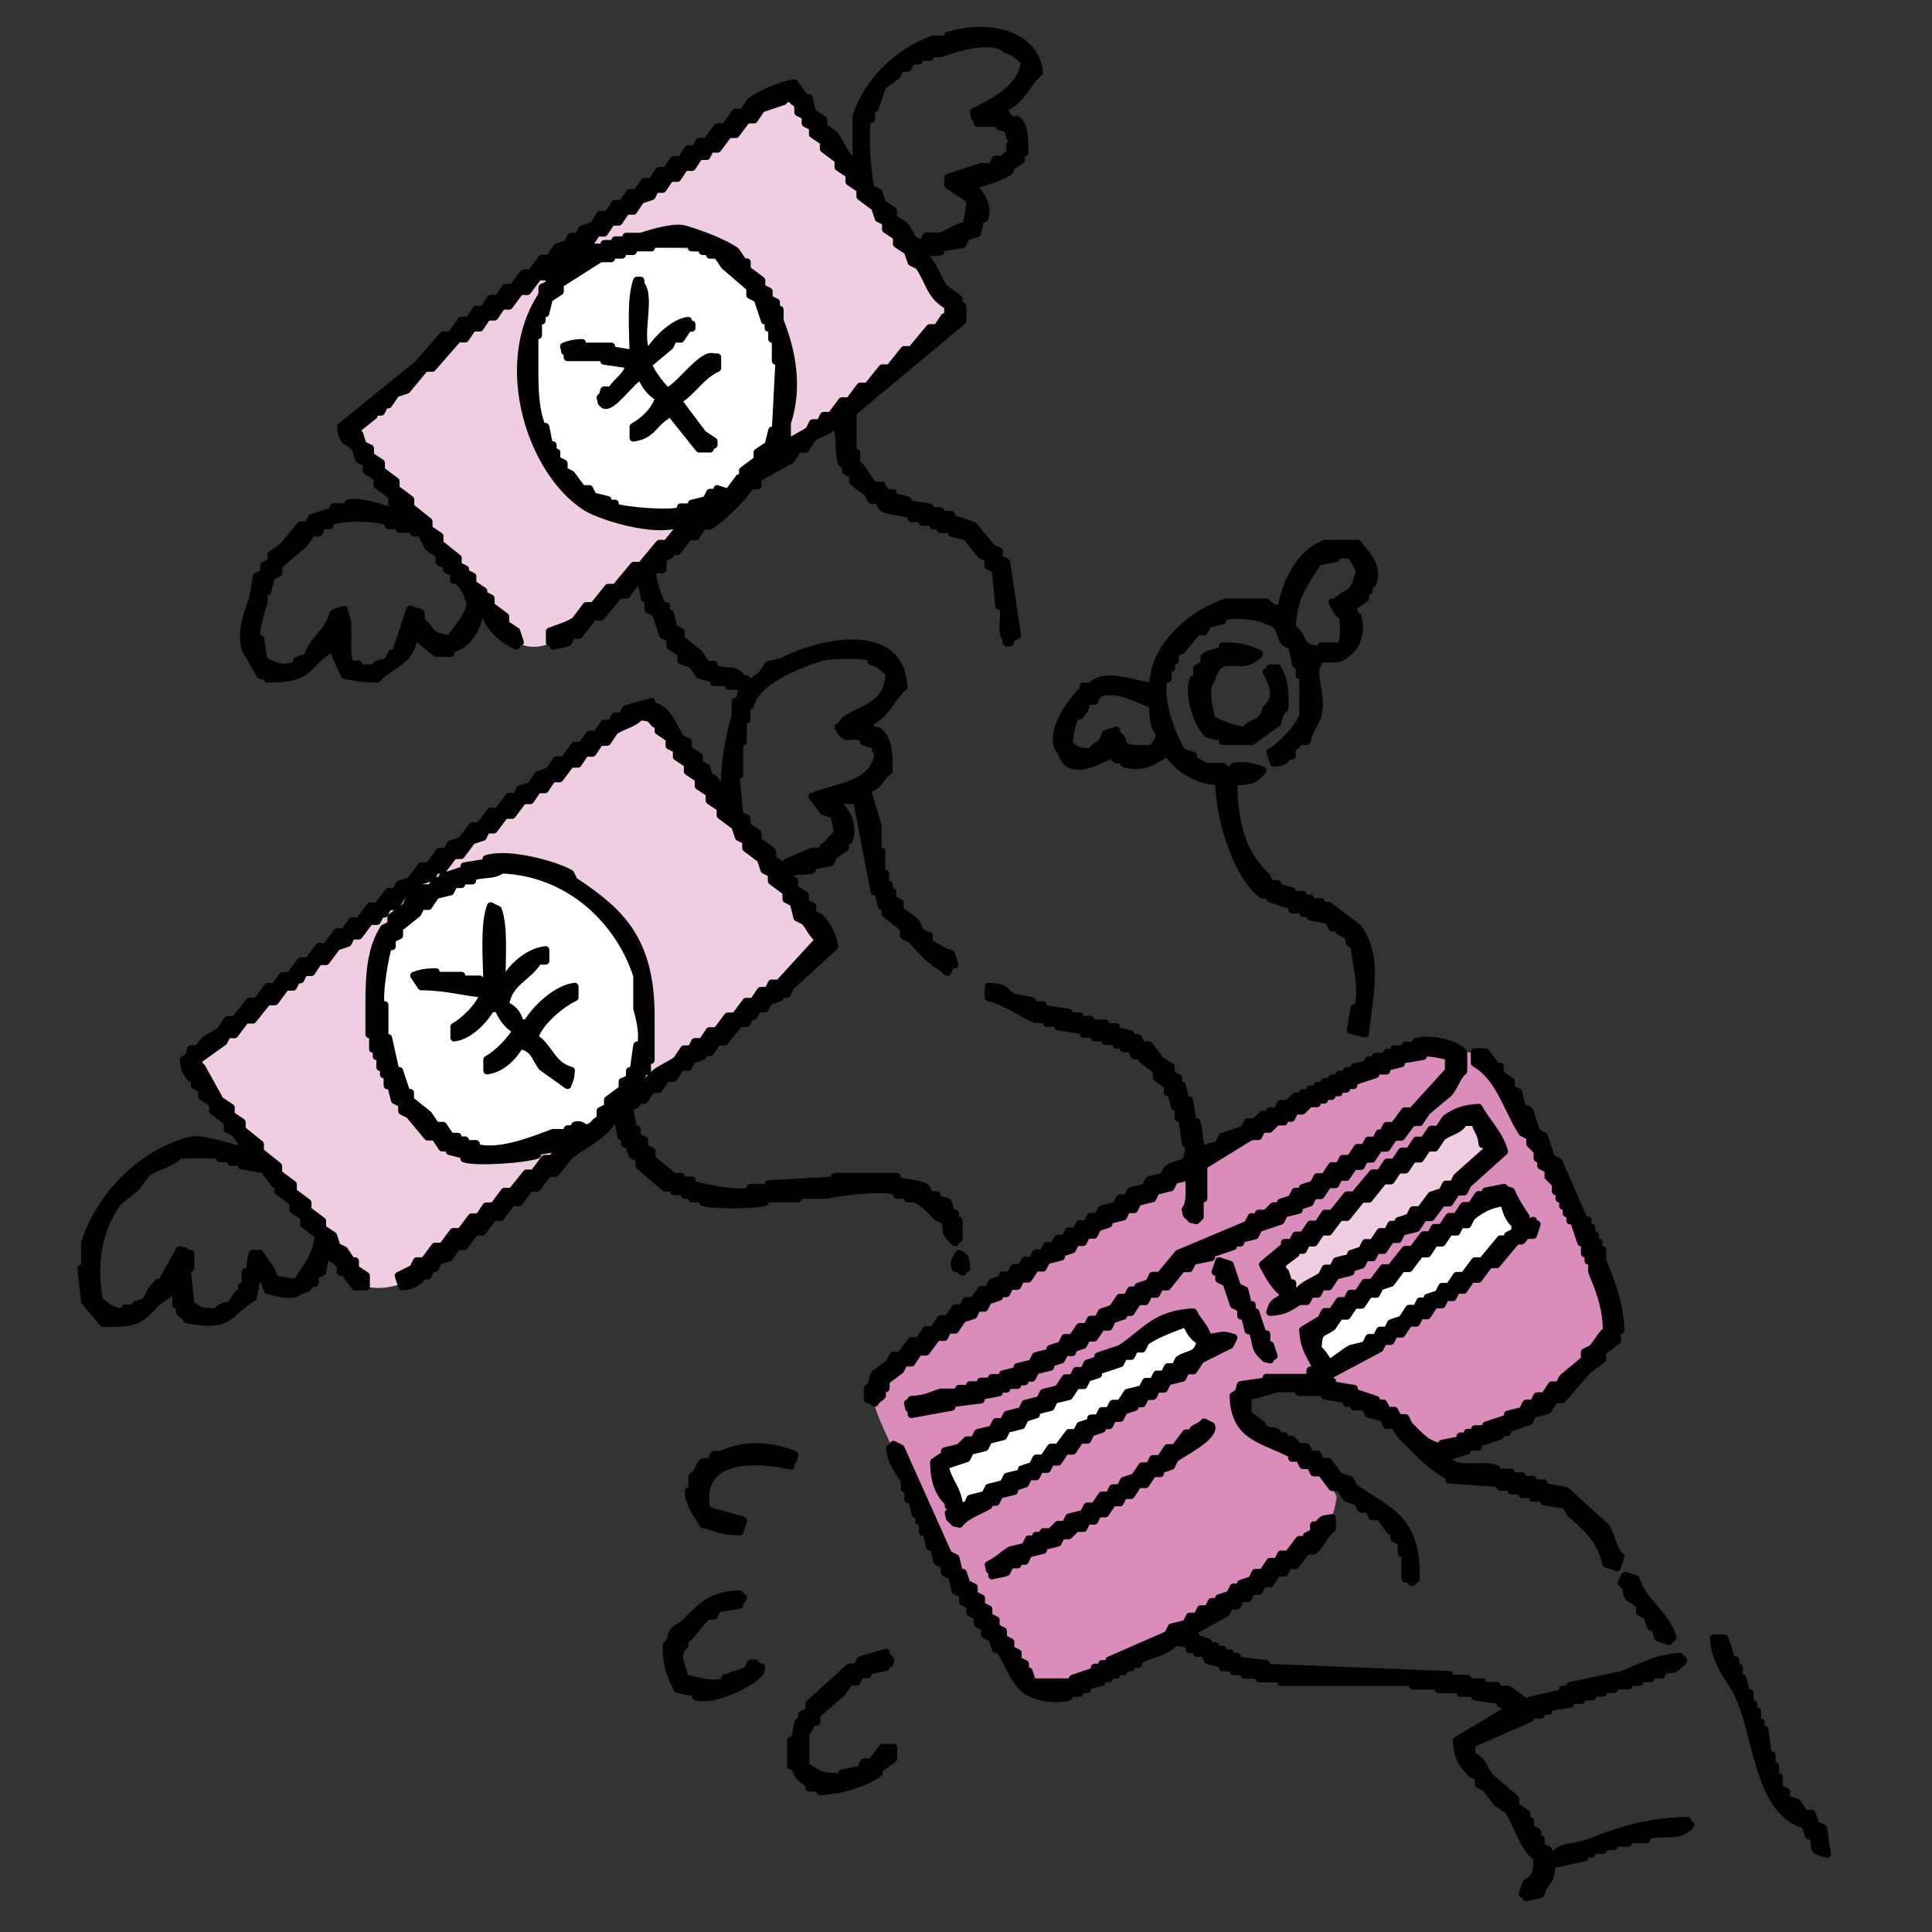 <?xml version="1.0" encoding="UTF-8"?><svg xmlns="http://www.w3.org/2000/svg" viewBox="0 0 256 256"><rect x="0" y="0" width="256" height="256" fill="#333333" stroke="none"/><defs><style>.cls-1{fill:none;stroke:#000;stroke-linecap:round;stroke-linejoin:round;}.cls-2{fill:#da8cba;}.cls-2,.cls-3,.cls-4,.cls-5,.cls-6{stroke-width:0px;}.cls-2,.cls-3,.cls-4,.cls-6{fill-rule:evenodd;}.cls-3,.cls-5{fill:#fff;}.cls-4{fill:#efcee2;}</style></defs><g id="_塗り"><path class="cls-2" d="m138.57,224.23s-3.58-1.18-4.17-2.96c-.59-1.78-12.62-17.85-13.63-22.67s-5.95-12.53-4.96-14.11c.99-1.58,7.76-9.21,9.81-9.65s39.39-25.79,42.67-27.16,19.69-9.27,22.27-8.88,5.93.59,6.92,2.18c.99,1.58,10.68,17.4,11.67,20.37s5.14,11.67,4.75,13.64-2.97,5.93-4.94,7.32-10.28,7.32-11.86,7.71-7.51,3.16-7.51,3.16c0,0-5.73-7.51-8.7-7.91s-5.14-1.38-7.71-1.58-6.13-.2-7.32.59-2.57,1.98-1.19,3.36,6.48,4.86,8.97,6.58,3.48,4.09,3.48,4.09c0,0-.4,3.76-2.18,5.34-1.78,1.58-12.66,9.69-14.04,10.09s-8.18,6.2-12,7.15-10.33,3.33-10.33,3.33Z"/><polyline class="cls-3" points="157.47 174.28 124.51 194.12 127.08 200.06 160.09 178.87 157.47 174.28"/><polygon class="cls-4" points="169.68 167.4 172.07 172.03 199.45 152.46 195.74 146.77 169.68 167.4"/><polygon class="cls-3" points="173.65 177.06 175.5 181.56 202.89 162.77 199.05 158.28 173.65 177.06"/><path class="cls-4" d="m25.42,140.75l22.47,29.52s2.46,1.15,6.07-.49,29-22.58,29-22.58l26.92-22.52-24.27-31s-57.73,42.8-60.19,47.07Z"/><path class="cls-4" d="m46.25,56.95l21.32,27.06s1.37,2.9,5.69,1.12,53.35-43.11,53.35-43.11l-21.81-30.18s-52.31,36.41-58.55,45.1Z"/><circle class="cls-5" cx="86.65" cy="50.04" r="17.5"/><circle class="cls-5" cx="67.42" cy="133.77" r="18.3"/></g><g id="_線画"><path class="cls-6" d="m98.95,90.47v-.48h-.48c-1.25-1.72-2.08-.64-3.88-1.45v-.48h-.97c-.32-.48-.65-.97-.97-1.45-.81-.65-1.62-1.29-2.42-1.94v-.97c-.32-.16-.65-.32-.97-.48-.16-.65-.32-1.29-.48-1.94h-.48v-.97h-.48c-.71-1.33-1.3-3.11-1.45-4.85h1.45v-1.45c.32-.16.65-.32.97-.48v-.48h.97c.48-.65.97-1.29,1.45-1.94h.97c.32-.48.65-.97.97-1.45h.97c1.61-1.1,4.33-3.65,5.33-5.33h.97v-.97c1.45-.81,2.91-1.62,4.36-2.42.32-.48.65-.97.97-1.45h.97c.32-.48.65-.97.97-1.45,1.18-.83,2.12-.73,2.91-1.94.98,1.13.34,3.81.97,5.33h.48v.97c.32.16.65.32.97.48v.97c.65.48,1.29.97,1.94,1.45.16.32.32.65.48.97h.97c.16.32.32.65.48.97,1,.62,2.69.5,3.88.97v.49h1.45v.48h1.45v.48h.97v.48h1.45v.48c.65.16,1.29.32,1.94.48.65.81,1.29,1.62,1.94,2.42.32.16.65.32.97.48v.97c.32.16.65.32.97.49.16,1.62.32,3.23.48,4.85h.48c.46,1.6-.4,3.34.48,4.36v.48h.48v-.48c.32-.16.65-.32.97-.48-.48-3.23-.97-6.47-1.45-9.7-.32-.16-.65-.32-.97-.48v-.97c-.32-.16-.65-.32-.97-.48-.81-.97-1.62-1.94-2.42-2.91-.97-.32-1.94-.65-2.91-.97v-.49h-1.45v-.48h-1.45v-.48c-.97-.16-1.94-.32-2.91-.48v-.48c-.65-.16-1.29-.32-1.94-.48v-.48h-.97c-.16-.32-.32-.65-.49-.97h-.97c-1.02-.73-1.31-2.2-2.42-2.91v-1.45h-.48v-5.33c4.85-4.04,9.7-8.08,14.55-12.12v-1.94h-.49v-.97c-.65-.48-1.29-.97-1.94-1.45-1.23-1.75-1.53-3.75-3.39-4.85v-.48c.59.26,1.73.86,2.91.48v-.48c.97-.16,1.94-.32,2.91-.48.16-.32.32-.65.48-.97.48-.16.97-.32,1.45-.49.16-.65.32-1.29.48-1.94h.48c.71-2.08-.9-3.38-1.45-4.36,1.64-.64,3.51-.99,4.85-1.94v-.48c.48-.32.97-.65,1.45-.97v-.97h.48c0-1.83.01-3.54-.97-4.36h-.97c-.32-.48-.65-.97-.97-1.45,2.79-1.3,2.9-3.13,4.85-4.85-.47-4.97-6.63-6.56-12.12-4.85v.48h-1.94c-4.62,1.63-8.64,5.5-10.18,10.18v6.3c-1.57-.93-1.86-2.4-2.91-3.88-.48-.32-.97-.65-1.45-.97v-.97c-.48-.32-.97-.65-1.45-.97-.16-.65-.32-1.29-.48-1.94h-.49c-.48-.65-.97-1.29-1.45-1.94-1.87.22-4.52,1.52-5.82,2.42-.32.48-.65.97-.97,1.45h-.97c-.48.65-.97,1.29-1.45,1.94h-.97c-.48.65-.97,1.29-1.45,1.94h-.97c-.16.32-.32.65-.48.97h-.97c-.32.48-.65.97-.97,1.45h-.97c-.32.48-.65.97-.97,1.45h-.97c-.32.48-.65.97-.97,1.45h-.97c-.32.48-.65.97-.97,1.45h-.97c-.32.48-.65.97-.97,1.45h-.97c-.32.48-.65.97-.97,1.45h-.97c-.32.48-.65.97-.97,1.45-.48.16-.97.32-1.45.48-.16.32-.32.65-.48.97h-.97c-.16.32-.32.65-.48.97-.48.16-.97.32-1.45.48-.32.48-.65.97-.97,1.45h-.97c-.48.65-.97,1.29-1.45,1.94h-.97c-.48.65-.97,1.29-1.45,1.94h-.97c-.32.48-.65.97-.97,1.45h-.97c-.32.48-.65.97-.97,1.45h-.97c-.32.48-.65.97-.97,1.45h-.97c-.48.65-.97,1.29-1.45,1.94h-.97c-1.13,1.29-2.26,2.59-3.39,3.88-3.39,2.75-6.79,5.5-10.18,8.24.35,2.66.95,1.52,1.94,2.91.16.48.32.97.48,1.45.32.16.65.32.97.48v.97c.48.32.97.65,1.45.97v.97c.65.48,1.29.97,1.94,1.45v.97c.48.32.97.65,1.45.97v.48c-1.5-.32-5.44-1.96-7.27-1.45v.48h-1.94v.48c-.97.32-1.94.65-2.91.97-.16.32-.32.65-.48.97h-.97c-.81.97-1.62,1.94-2.42,2.91-.48.32-.97.65-1.45.97v.97c-.32.16-.65.32-.97.48v.97c-.32.16-.65.32-.97.48-.16.97-.32,1.94-.48,2.91-.5,1.33-1.75,4.35-.97,6.79.65,1.13,1.29,2.26,1.94,3.39.97.29.42-.07.97.48,6.07,0,4.87-1.87,8.24-3.88v-.97c.65,1.45,1.29,2.91,1.94,4.36,1.32.25,2.51.5,4.36.48,1.84-2.07,4.49-2.12,4.85-5.82.97.81,1.94,1.62,2.91,2.42h1.94v-.48c2.2-.54,3.7-2.79,3.88-5.33h.48c.55,2.29,2.37,3.97,4.36,4.85v-.49h.48c-.16-.48-.32-.97-.48-1.45-.48-.32-.97-.65-1.45-.97v-.97c-.65-.48-1.29-.97-1.94-1.45v-.97c-.32-.16-.65-.32-.97-.48v-.49c-.48-.32-.97-.65-1.45-.97v-.97c-.32-.16-.65-.32-.97-.48v-.48c-.32-.16-.65-.32-.97-.49v-.97c-.81-.65-1.62-1.29-2.42-1.94v-.97c-.48-.32-.97-.65-1.45-.97v-.97c-.81-.65-1.62-1.29-2.42-1.94v-.97c-.65-.48-1.29-.97-1.94-1.45v-.97c-.65-.48-1.29-.97-1.94-1.45v-.97c-.48-.32-.97-.65-1.45-.97v-.97c-.32-.16-.65-.32-.97-.48-.16-.48-.32-.97-.48-1.45-.55-.41-.08.07-.48-.48.81-.65,1.62-1.29,2.42-1.94v-.49h.97c.16-.32.32-.65.48-.97h.48c.32-.48.65-.97.97-1.45.48-.16.97-.32,1.45-.48.81-.97,1.62-1.94,2.42-2.91h.97c1.13-1.29,2.26-2.59,3.39-3.88h.97c.32-.48.65-.97.97-1.45h.97c.32-.48.65-.97.97-1.45h.97c.32-.48.65-.97.97-1.45h.97c.48-.65.97-1.29,1.45-1.94h.97c.48-.65.97-1.29,1.45-1.94h.97c.32-.48.65-.97.97-1.45.48-.16.97-.32,1.45-.48.16-.32.32-.65.48-.97h.97c.32-.48.65-.97.97-1.45h.97c.32-.48.65-.97.97-1.45h.97c.32-.48.65-.97.97-1.45h.97c.32-.48.65-.97.97-1.45h.97c.32-.48.65-.97.97-1.45.48-.16.97-.32,1.45-.48.16-.32.32-.65.49-.97h.97c.32-.48.65-.97.97-1.45h.97c.32-.48.65-.97.97-1.45h.97c.32-.48.65-.97.97-1.45h.97c.16-.32.32-.65.48-.97h.97c.48-.65.97-1.29,1.45-1.94h.97c.48-.65.97-1.29,1.45-1.94h.97c.32-.48.65-.97.97-1.45.97-.32,1.94-.65,2.91-.97.55-.54,0-.21.97-.48.32.59.77.68.97.97v.97c.32.16.65.32.97.48v.97c.32.16.65.32.97.48v.97c.48.32.97.65,1.45.97v.97c.65.48,1.29.97,1.94,1.45v.97c.48.32.97.65,1.45.97v.97c.48.32.97.65,1.45.97v.97c.65.48,1.29.97,1.94,1.45.16.48.32.97.48,1.45.32.16.65.32.97.48v.97c.48.32.97.65,1.45.97v.97c.48.32.97.65,1.45.97.16.48.32.97.49,1.45.32.16.65.32.97.48,1.53,2.2,1.38,3.85,3.88,5.33v1.45h-.48c-.32.48-.65.97-.97,1.45h-.97c-.81.97-1.62,1.94-2.42,2.91h-.97c-.65.81-1.29,1.62-1.94,2.42h-.97c-.65.81-1.29,1.62-1.94,2.42h-.97c-.48.65-.97,1.29-1.45,1.94h-.97c-.48.65-.97,1.29-1.45,1.94h-.97c-.16.32-.32.65-.48.97h-.97c-.16.32-.32.65-.48.97-1.51,1.02-2.92,1.36-3.88,2.91h-.48c.29-.53.84-.75.97-.97v-.97h.48v-1.94c1.55-4.68.67-9.44-.97-13.58v-1.45h-.48v-.97c-.32-.16-.65-.32-.97-.48v-.97c-.32-.16-.65-.32-.97-.48v-.97c-.65-.48-1.29-.97-1.94-1.45v-.97h-.48c-.32-.48-.65-.97-.97-1.45-1.65-1.18-4.71-2.29-6.79-2.91-1.49-.44-4.9.68-5.82.97h-1.94v.48h-1.45v.48h-1.45v.48h-1.45v.48h-.97v.48h-.97v.48c-.48.16-.97.32-1.45.49-.16.32-.32.65-.48.97h-.97l-.97.97v.97c-.32.16-.65.32-.97.49v.97c-6.14,9.25-1.46,23.5,5.82,28.12,2,1.27,10.93,4.13,13.58,1.45h.48c-.76,1.18-.55.3-1.45.97-.65.81-1.29,1.62-1.94,2.42h-.97c-.81.97-1.62,1.94-2.42,2.91h-.97c-.81.97-1.62,1.94-2.42,2.91h-.97c-.65.81-1.29,1.62-1.94,2.42h-.97c-.48.65-.97,1.29-1.45,1.94-.98.68-2.29,1.01-3.39,1.45v1.45h.49v.49c.59-.27,1.28-.18,1.94-.49.16-.32.32-.65.48-.97h.97c.65-.81,1.29-1.62,1.94-2.42h.97c.81-.97,1.62-1.94,2.42-2.91h.97c.48-.65.97-1.29,1.45-1.94h.48c.16.81.32,1.62.48,2.42h.48v1.45c.32.16.65.32.97.48.32.97.65,1.94.97,2.91.32.16.65.32.97.48v.97c.48.32.97.65,1.45.97v.97c.48.16.97.32,1.45.48.32.48.65.97.97,1.45.65.16,1.29.32,1.94.48v.48h1.94v.48h1.94v-.48h.48Zm-44.13-20.37v.48h.97c.32.65.65,1.29.97,1.94.48.32.97.65,1.45.97v.97c.32.16.65.32.97.48v.49c.32.16.65.32.97.48v.97h.48c.69.83,1.15,1.17,1.45,2.42.97,1.41-1.64,4.04-2.42,5.33-2.75-.14-2.44-1.19-3.88-2.42v-.97c-.48-.16-.97-.32-1.45-.48-.65,1.94-1.29,3.88-1.94,5.82h-.48c-.16.32-.32.65-.48.97-.77.55-1.11,0-1.94.97h-1.94v-.48h-.97c-1.15-.77.07-5.53-.97-6.79v-.48c-.48.16-.97.32-1.45.48-.63,2.69-2.76,3.37-3.39,5.82-.48.16-.97.32-1.45.48v.48c-1.83.91-3.03.13-4.36-.48-.16-.97-.32-1.94-.48-2.91h-.48c-.27-1,.74-4.22.97-4.85v-1.45h.48c.16-.65.32-1.29.49-1.94.32-.16.65-.32.97-.48v-.97c1.13-.97,2.26-1.94,3.39-2.91.32-.48.65-.97.97-1.45h.97c.16-.32.32-.65.49-.97h.97v-.48c1.6-.72,6.13-.62,7.76,0v.48h1.45v.48h1.94ZM119.8,29.85c-.48-.32-.97-.65-1.45-.97v-.97c-.48-.32-.97-.65-1.45-.97-.16-.48-.32-.97-.48-1.45-.32-.16-.65-.32-.97-.48-.47-.84-.98-7.64-.48-9.21h.48v-1.45h.48c.32-.97.65-1.94.97-2.91.65-.48,1.29-.97,1.94-1.45.16-.32.32-.65.48-.97h.97c.16-.32.32-.65.49-.97h.97v-.48h1.45v-.49h1.45c2.06-.78,7.01-2.27,8.73-.48,1.37.36,1.39.87,2.42,1.45-.34,3.64-4.13,5.45-6.79,6.79.29.97-.07.42.48.97v.48h2.91v.48c1.32.37,1.1.12,1.45,1.45.54.55.21,0,.49.97h-.49v.97l-.97.97h-.97c-.16.32-.32.65-.48.97h-1.45c-1.45.48-2.91.97-4.36,1.45v.97s2.83,1.9,2.91,1.94c-.04,1.61-.27,2.19-.48,3.39-1.37.28-2.31,1.05-3.39,1.45h-1.94c-.16.32-.32.65-.48.97-1.86-.48-1.39-1.27-2.42-2.42Zm-29.58,37.34v.48c-1.66.55-7.69-.04-8.73-.48v-.48h-.97v-.48c-.65-.16-1.29-.32-1.94-.48-.16-.32-.32-.65-.48-.97h-.97c-.48-.65-.97-1.29-1.45-1.94-.32-.16-.65-.32-.97-.48v-.97c-.32-.16-.65-.32-.97-.48v-.97h-.48v-.97h-.49c-.16-.81-.32-1.62-.48-2.42h-.48c-.99-2.48-.98-5.25-.97-8.73v-3.39h.48v-1.94h.48v-.97h.48c.16-.65.32-1.29.48-1.94.48-.32.97-.65,1.45-.97v-.97c1.78-1.13,3.56-2.26,5.33-3.39h1.45v-.48h1.45v-.48h1.45v-.48h2.42v-.48h5.33v.48h1.45v.48h.97v.48h.97c.32.48.65.97.97,1.45,1.13.97,2.26,1.94,3.39,2.91v.97c.32.16.65.32.97.48.32.97.65,1.94.97,2.91h.48v.97h.48v1.45h.48v2.91h.48c-.16,3.07-.32,6.14-.48,9.21h-.48c-.16.65-.32,1.29-.48,1.94-.48.32-.97.65-1.45.97v.97c-.65.48-1.29.97-1.94,1.45v.97h-.48c-.48.65-.97,1.29-1.45,1.94-.48-.16-.97-.32-1.45-.49v.49h-.97c-.16.32-.32.65-.48.97-.65.16-1.29.32-1.94.48v.48h-1.45Zm3.88-7.76v-.48h.48v-.48c-.48-.32-.97-.65-1.45-.97-.97-1.29-1.94-2.59-2.91-3.88-.55-.41-.08.07-.49-.48,2.07-1.22,3.01-3.29,5.33-4.36v-1.45h-.48c-1.38-.62-4.19,3.38-5.82,4.36v.48c-1.04-.83-2.33-2.58-2.91-3.88.97-.81,1.94-1.62,2.91-2.42.16-.32.32-.65.48-.97h.97c.32-.48.65-.97.97-1.45h.48v-.48h-.48v-.48c-2.08.24-4.51,2.87-5.33,4.36-1.59-1.83.6-7.37-.97-9.21v-.48h-.48c-.86,2.3-.53,6.6-.48,9.7-.97-.16-1.94-.32-2.91-.48v-.48h-3.88v-.48c-1.27.06-1.65.19-2.42.48.29.97-.07.42.48.97v.48h4.85v.48c1.13.16,2.26.32,3.39.49-.47,1.74-1.62,2.03-2.42,3.39h-.97c-.29.97.07.42-.49.97.29.97-.07.42.49.97,1.1.47,3.36-2.97,4.85-3.88.6,1.3,1.21,2.22,2.42,2.91-.43,1.67-2.04,3.14-3.39,3.88v1.45c2.47-.32,2.66-1.9,4.36-2.91.41-.55-.07-.08.48-.49,1.29,1.62,2.59,3.23,3.88,4.85h1.45Zm52.86,40.73v-.48c.78.12.52.74.97.97h.97v.48c2.56.96,4.7-.8,5.82-1.45,1.09,1.94,3.8,3.81,6.79,3.88.09,5.42,2.66,12.9,5.82,15.03h.97v.48c.97.32,1.94.65,2.91.97v.48h1.45v.48h.97v.48c.81.16,1.62.32,2.42.48.16.32.32.65.48.97h.97v.48c.32.16.65.32.97.48.67.87-.21.7.97,1.45.19,2.03,1.26,5.63.48,8.24h-.48c-.16.97-.32,1.94-.48,2.91.65.16,1.29.32,1.94.48.48-5.22,1.93-9.97-.97-14.06-1.29-.97-2.59-1.94-3.88-2.91h-.97v-.48h-1.45v-.49h-.97v-.48h-1.45v-.48c-.65-.16-1.29-.32-1.94-.48v-.48h-.97c-.16-.32-.32-.65-.49-.97-3.04-2.9-4.34-6.65-4.36-12.61,1.77,0,2.61-.04,3.39-.97.55-.41.08.07.48-.49-.8-.3-2.43-.83-3.88-.48,0,0,.06.56-.97.48-.68-.05.18-.32-.48-.48h-2.42c-.52-.6-.87-.51-1.45-.97v-.48c-.48-.16-.97-.32-1.45-.48-.94-1.2-3.32-6.82-2.42-9.7h.49v-1.45h.48v-.97h.48v-.97c.32-.16.65-.32.97-.48.65-.81,1.29-1.62,1.94-2.42h.97c.16-.32.32-.65.48-.97.65-.16,1.29-.32,1.94-.48v-.49c1.35-.51,5.22-.07,5.82.49,2.12.58,1.44,1.43,2.42,2.91.32.16.65.32.97.49.16.81.32,1.62.49,2.42h.48v1.45h.48v2.42h.48v.49h-.48v2.42c-.53,1.57-2.97,4.11-4.36,4.85.16.48.32.97.48,1.45,1.54-.17,1.19-.16,1.94-.97h.48v-.97c.24-.35.64-.31.97-.97h.97c.29-1.36,1.11-2.32,1.45-3.39.78-2.47-.95-5.56,0-6.79v-.48c1.11-.67,2.55.3,3.88-.97,1.11-.72,2.04-2.57,1.45-4.85,0,0-.88-.52-.48-1.45.48-.32.97-.65,1.45-.97v-.97h.48v-.97h.49c.96-2.64-1.23-4.17-1.94-5.33h-4.36c-3.2,1.14-5.2,4.99-5.82,8.73-1.05-.23-1.37-.31-1.94-.97h-5.33c-4.23,1.34-9.65,5.63-9.7,11.15-2.7-.21-6.29-2.03-8.24,0h-.97v.48c-1.17.87-5.11,5.98-2.91,8.24.92,3.23,4.31,1.42,6.3.48Zm27.64-25.7c.81-.16,1.62-.32,2.42-.48v-.48h1.94c.6,1.09,1.6,1.97.97,2.91-.59,2.68-1.55,1.88-2.91,3.39h-.48c.49.88.58,1.41,1.45,1.94.03,1.24.26,3.38-.48,3.88h-2.42v.48c-3.39-.2-1.93-1.55-3.88-2.91.12-4.4,1.85-6,3.39-8.73Zm-32,20.37h.48c.56-.74.69-.84.97-1.94h.97c.16-.32.32-.65.48-.97,2.59-1.1,5.87,1.09,7.27,1.45,0,1.75.1,3.03.97,3.88-.3,1.18-.51,1.07-.97,1.94-1.36.01-3.22.23-3.88-.49-.54-.59.36-.56-.97-1.45v-.48c-.48.16-.97.32-1.45.48-.57,1.97-.98.97-1.94,2.42-2.09-.11-1.64-.3-2.91-.97.15-1.38.32-2.85.97-3.88Zm-54.31,62.55h.97v.48h1.45v.48h.97v.48h1.45v.48c1.36.44,6.83.4,8.24,0v-.48h4.36v-.48h3.88c1.35-.38,7.19-1.13,9.21-.48v.48h1.45v.48h.97c1.19.62,2.03,1.48,2.91,2.42.32.16.65.32.97.48.64,1.08-.25,1.33.97,2.42.41.55-.07.08.48.48.41-.55-.07-.08.48-.48v-2.42h-.48v-.97h-.48c-.16-.48-.32-.97-.48-1.45-.48-.16-.97-.32-1.45-.48v-.48h-.97c-.16-.32-.32-.65-.48-.97-1.1-.67-2.54-.5-3.88-.97v-.48h-8.24v.48c-2.91.16-5.82.32-8.73.49v.48h-2.42v.48c-1.72.49-6.64-.53-7.76-.97v-.49h-1.45v-.48h-.97c-.97-.81-1.94-1.62-2.91-2.42v-.97c-.32-.16-.65-.32-.97-.48v-.97c-.32-.16-.65-.32-.97-.48v-.97h-.48c-.16-.81-.32-1.62-.48-2.42h-.49c.51-.63.85-.5,1.45-.97v-.48h.97c.32-.48.65-.97.97-1.45h.97c.32-.48.65-.97.97-1.45h.97c.32-.48.65-.97.97-1.45h.97c.16-.32.32-.65.48-.97.48-.16.97-.32,1.45-.48v-.49h.97c.32-.48.65-.97.97-1.45h.97c.65-.81,1.29-1.62,1.94-2.42h.97c.16-.32.32-.65.48-.97h.48c.16-.32.32-.65.49-.97h.97c.16-.32.32-.65.48-.97.48-.16.97-.32,1.45-.48v-.48h.97c.16-.32.32-.65.48-.97,1.94-1.78,3.88-3.56,5.82-5.33-.24-1.68-1.04-2.89-1.94-3.88-.32-.16-.65-.32-.97-.48v-.97c-.32-.16-.65-.32-.97-.48v-.97c-.48-.32-.97-.65-1.45-.97v-.97c-.48-.32-.97-.65-1.45-.97v-.97c-.48-.32-.97-.65-1.45-.97v-.97c-.65-.48-1.29-.97-1.94-1.45v-.97c-.48-.32-.97-.65-1.45-.97v-.97c-.32-.16-.65-.32-.97-.48-.16-1.78-.32-3.56-.48-5.33h.48v-4.36h.48v-2.91h.48v-1.94h.48c.78-3.16,6.08-5.31,9.21-6.3,1.36-.43,6.09-.48,6.79,0v.48c1.37.36,1.39.87,2.42,1.45-.15,4.38-3.07,4.55-5.82,6.3-.28.18-.36.66-.97.97,1.33,2.21,1.15.57,3.39,1.45v.48c.48.16.97.32,1.45.48.29.97-.07.42.48.97-.45,4.35-5.33,4.47-8.73,5.82.48.65.97,1.29,1.45,1.94.48.16.97.32,1.45.48.16.81.32,1.62.48,2.42-.76.63-1.07,1.28-1.94,1.94v.49h-1.45c-.92.39-2.36,1.06-3.39,1.45.29.97-.07.42.48.97v.48c.99-.5,1.68-.1,2.91-.48v-.48c.81-.16,1.62-.32,2.42-.48.16-.32.32-.65.49-.97.48-.32.97-.65,1.45-.97v-.97h.48c.83-2.1-.62-4.22-1.45-4.85v-.48h1.94v-.49h.48c.81,4.2,1.62,8.41,2.42,12.61h.48c.16.65.32,1.29.48,1.94h.49v.97c.81.65,1.62,1.29,2.42,1.94v.97c.32.16.65.32.97.48,1.4,1.48,2.48,2.85,4.36,3.88.41.55-.07.08.48.48.16-.32.32-.65.48-.97h.48c-.16-.48-.32-.97-.48-1.45-1.33-.34-1.77-.93-2.91-1.45v-.97c-1.97-.55-.89-.8-1.94-1.94-.65-.48-1.29-.97-1.94-1.45v-.97c-.32-.16-.65-.32-.97-.49v-.97h-.48v-.97h-.48v-1.45h-.49v-2.91h-.48v-3.39c-.48-1.62-.97-3.23-1.45-4.85,1.79-.49,1.62-1.56,2.91-2.42.03-2.51-.12-4.26-1.45-5.33h-.97v-.48c-.55-.41-.08.07-.48-.48,2.79-1.3,2.9-3.13,4.85-4.85-.39-8.36-11.24-5.92-16-3.39-.65.16-1.29.32-1.94.48-.32.48-.65.97-.97,1.45-.81.48-1.62.97-2.42,1.45-.16.65-.32,1.29-.48,1.94h-.48v1.94c-.89,2.69-1.5,6.67-1.45,10.18h-.48c-.28-1.08-.4-1.22-.97-1.94h-.48c-.16-.48-.32-.97-.48-1.45-.32-.16-.65-.32-.97-.48v-.97c-.48-.32-.97-.65-1.45-.97v-.97c-.32-.16-.65-.32-.97-.48-1.2-1.77-1.5-3.73-3.88-4.36v-.48c-1.13.32-2.26.65-3.39.97-.16.32-.32.65-.48.97h-.97c-.16.32-.32.65-.48.97h-.97c-.32.48-.65.97-.97,1.45h-.97c-.32.48-.65.97-.97,1.45h-.97c-.48.65-.97,1.29-1.45,1.94h-.97c-.32.48-.65.97-.97,1.45-.48.16-.97.32-1.45.49-.32.48-.65.97-.97,1.45-.48.16-.97.32-1.45.48-.16.32-.32.65-.48.97h-.97c-.48.65-.97,1.29-1.45,1.94h-.97c-.48.65-.97,1.29-1.45,1.94h-.97c-.48.65-.97,1.29-1.45,1.94-.48.16-.97.32-1.45.48-.16.32-.32.65-.49.97h-.97c-.48.65-.97,1.29-1.45,1.94h-.97c-.48.65-.97,1.29-1.45,1.94-.48.16-.97.32-1.45.48-.16.32-.32.65-.49.97h-.97c-.48.65-.97,1.29-1.45,1.94h-.97c-.48.65-.97,1.29-1.45,1.94h-.97c-.32.48-.65.97-.97,1.45h-.97c-.48.65-.97,1.29-1.45,1.94h-.97c-.48.65-.97,1.29-1.45,1.94h-.97c-.48.65-.97,1.29-1.45,1.94h-.97c-.32.48-.65.97-.97,1.45h-.97c-.48.65-.97,1.29-1.45,1.94h-.97c-.65.81-1.29,1.62-1.94,2.42h-.97c-.32.48-.65.97-.97,1.45-1.42,1.01-1.92.76-2.91,2.42h-.97c-.31,1.15-.14.91-.97,1.45.19,1.46.3,1.57.97,2.42h.49v.97c.32.16.65.32.97.48v.97c.48.32.97.65,1.45.97v.97l1.94,1.45v.97c.32.16.65.32.97.49.56.61.81,1.41,1.45,1.94v.48c-1.42-.29-5.81-1.83-7.27-1.45-6.62,1.71-12,7.3-14.06,13.58v3.39h-.48c.16,1.45.32,2.91.48,4.36.81.97,1.62,1.94,2.42,2.91,4.85.04,4.96-.57,7.27-2.91.48-.32.97-.65,1.45-.97v-.97h.48v-.49h.48v2.91h.48v.97c.14.23.68.39.97.97,5.94,1.12,5.18-.77,8.73-2.91.16-.81.32-1.62.48-2.42h.97c.16.48.32.97.48,1.45,1.22.26,3.29,1.03,4.36,0,1.22-.3.8-.25,1.45-.97h.48v-.97c.32-.16.65-.32.97-.48.16-.81.32-1.62.48-2.42.65.48,1.29.97,1.94,1.45v.97h.48c.48.65.97,1.29,1.45,1.94h1.45v-1.45c-.48-.32-.97-.65-1.45-.97v-.97h-.48c-.32-.48-.65-.97-.97-1.45-.32-.16-.65-.32-.97-.48-.16-.48-.32-.97-.48-1.45-.48-.32-.97-.65-1.45-.97v-.97c-.65-.48-1.29-.97-1.94-1.45v-.97c-.65-.48-1.29-.97-1.94-1.45v-.97c-.65-.48-1.29-.97-1.94-1.45v-.97c-.81-.65-1.62-1.29-2.42-1.94v-.97c-.81-.65-1.62-1.29-2.42-1.94v-.97c-.48-.32-.97-.65-1.45-.97v-.97c-.48-.32-.97-.65-1.45-.97-.81-1.45-1.62-2.91-2.42-4.36-.54-.55-.21,0-.48-.97,1.13-.81,2.26-1.62,3.39-2.42.16-.32.32-.65.48-.97h.97c.48-.65.97-1.29,1.45-1.94h.97c.65-.81,1.29-1.62,1.94-2.42h.97c.48-.65.97-1.29,1.45-1.94h.97c.16-.32.32-.65.49-.97h.48c.16-.32.32-.65.48-.97h.97c.32-.48.65-.97.97-1.45h.97c.48-.65.97-1.29,1.45-1.94.48-.16.97-.32,1.45-.48.16-.32.32-.65.48-.97h.97c.48-.65.97-1.29,1.45-1.94h.97c.16-.32.32-.65.48-.97h.48c.16-.32.32-.65.48-.97h.97c.32-.48.65-.97.97-1.45h.97c.48-.65.97-1.29,1.45-1.94.48-.16.97-.32,1.45-.48.16-.32.32-.65.48-.97h.97c.48-.65.97-1.29,1.45-1.94h.97c.48-.65.97-1.29,1.45-1.94.48-.16.97-.32,1.45-.48.16-.32.32-.65.48-.97h.97c.48-.65.97-1.29,1.45-1.94h.97c.48-.65.97-1.29,1.45-1.94h.97c.32-.48.65-.97.97-1.45h.97c.32-.48.65-.97.97-1.45h.97c.48-.65.97-1.29,1.45-1.94h.97c.32-.48.65-.97.97-1.45h.97c.32-.48.65-.97.97-1.45h.97c.32-.48.65-.97.97-1.45,1.13-.79,2.48-.91,3.39-1.94,1.54.2,1.18.16,1.94.97h.48v.97c.48.32.97.65,1.45.97v.97c.32.16.65.32.97.49v.97c.48.32.97.65,1.45.97v.97c.48.32.97.65,1.45.97v.97c.48.32.97.65,1.45.97v.97c.48.32.97.65,1.45.97v.97c.65.48,1.29.97,1.94,1.45.16.48.32.97.48,1.45.32.16.65.32.97.48v.97c.65.48,1.29.97,1.94,1.45.16.48.32.97.48,1.45.32.16.65.32.97.48v.97c.65.48,1.29.97,1.94,1.45v.97c.32.16.65.32.97.49.16.65.32,1.29.48,1.94.32.16.65.32.97.48.76.83.97,1.78,1.94,2.42-1.78,1.94-3.56,3.88-5.33,5.82h-.97c-.16.32-.32.65-.48.97h-.97c-.32.48-.65.97-.97,1.45h-.97c-.48.65-.97,1.29-1.45,1.94h-.97c-.48.65-.97,1.29-1.45,1.94h-.97c-.32.48-.65.97-.97,1.45h-.97c-.16.32-.32.65-.48.97h-.97c-.32.48-.65.97-.97,1.45-1.52,1.07-2.87,1.28-3.88,2.91h-.97c.16-.48.32-.97.48-1.45h.48v-1.45h.48v-5.82c0-10.21-4.07-13.89-10.18-17.94-.16-.32-.32-.65-.48-.97-1.54-.97-8-2.93-11.15-1.94v.48c-.97.16-1.94.32-2.91.48v.48c-.97.32-1.94.65-2.91.97v.48h-.97c-.16.32-.32.65-.48.97h-.97c-.32.48-.65.97-.97,1.45h-.97c-.16.32-.32.65-.48.97-.65.48-1.29.97-1.94,1.45v.97c-.32.16-.65.32-.97.49-1.67,2.64-1.95,5.84-1.94,10.18v3.88h.49v1.94h.48v.97h.48v1.45h.48v.97h.48v1.45h.48c.16.65.32,1.29.48,1.94.32.16.65.32.97.48v.97c.32.16.65.32.97.48.81.97,1.62,1.94,2.42,2.91h.97c.32.48.65.97.97,1.45h.97v.48c.65.16,1.29.32,1.94.48v.49c1.5.56,8.04.1,9.7-.49v-.48c.97-.16,1.94-.32,2.91-.48v-.48h.48c-.48.65-.97,1.29-1.45,1.94h-.97c-.48.65-.97,1.29-1.45,1.94h-.97c-.65.81-1.29,1.62-1.94,2.42h-.97c-.48.65-.97,1.29-1.45,1.94h-.97c-.32.48-.65.97-.97,1.45h-.97c-.48.65-.97,1.29-1.45,1.94h-.97c-.48.65-.97,1.29-1.45,1.94h-.97c-.48.65-.97,1.29-1.45,1.94h-.97c-.16.32-.32.65-.48.97-.65.32-1.29.65-1.94.97.16.48.32.97.48,1.45,1.46-.2,1.57-.3,2.42-.97v-.48h.97c.16-.32.32-.65.48-.97h.48c.16-.32.32-.65.48-.97.48-.16.97-.32,1.45-.49.32-.48.65-.97.97-1.45h.97c.48-.65.97-1.29,1.45-1.94h.97c.48-.65.97-1.29,1.45-1.94h.97c.48-.65.97-1.29,1.45-1.94h.97c.48-.65.97-1.29,1.45-1.94h.97c.48-.65.97-1.29,1.45-1.94h.97c.65-.81,1.29-1.62,1.94-2.42,2.13-1.54,4.47-2.55,5.82-4.85h.48c.16.81.32,1.62.48,2.42h.48v.97h.49c.16.48.32.97.48,1.45.32.16.65.32.97.49v.97c1.13.97,2.26,1.94,3.39,2.91Zm-53.34-2.42c.48.65.97,1.29,1.45,1.94h.48v.97c.65.48,1.29.97,1.94,1.45v.97c.48.32.97.65,1.45.97v.97c.65.48,1.29.97,1.94,1.45-.31,3.06-1.76,4.28-2.91,6.3-.97-.16-1.94-.32-2.91-.48-.4-1.54-1.27-2.17-1.94-3.39h-.97c-.32.81-.17,1.51-.48,2.42h-.48v1.94h-.49v.97h-.48c-.32.48-.65.97-.97,1.45-1.05.23-1.37.31-1.94.97-2.52-.05-1.89-.17-3.39-.97-.16-1.62-.32-3.23-.48-4.85h.48v-1.94h-.48c-.55-.54,0-.21-.97-.48-.81,1.45-1.62,2.91-2.42,4.36h-.48c-.69.84-1.14,1.16-1.45,2.42-.48.16-.97.32-1.45.48v.48h-1.45v.49c-2.21-.13-2.07-.69-3.39-1.45-1-5.37.02-9.69,2.42-13.09.81-.65,1.62-1.29,2.42-1.94.48-.65.97-1.29,1.45-1.94,1.39-.99,3.25-1.18,4.36-2.42h5.33v.49h1.45v.48h1.45v.48c.97.16,1.94.32,2.91.48Zm47.52-11.64v.97c-.65.48-1.29.97-1.94,1.45v.97c-.32.16-.65.32-.97.48v.97c-.19.29-.65.39-.97.97-.32.16-.65.32-.97.48,0,0-.55-.79-1.45-.48v.48h-.97v.49h-1.94c-1.77.64-7.08,2.93-10.18,1.94v-.48h-1.45v-.48h-.97v-.48h-.97c-.32-.48-.65-.97-.97-1.45h-.97c-.32-.48-.65-.97-.97-1.45-.81-.65-1.62-1.29-2.42-1.94v-.97h-.48c-.32-.97-.65-1.94-.97-2.91h-.49c-.32-1.45-.65-2.91-.97-4.36h-.48v-4.36h-.48c-.39-1.37.59-6.91.97-7.76h.48v-.97c.32-.16.65-.32.97-.48v-.97c.81-.65,1.62-1.29,2.42-1.94.16-.32.32-.65.48-.97h.97c.32-.48.65-.97.97-1.45.65-.16,1.29-.32,1.94-.48.16-.32.32-.65.48-.97h.97v-.48h1.45v-.48c1.3-.52,2.9-.14,3.88-.97,9.11.36,15.64,6.89,17.94,14.06v4.36c.23.81.94,3.3.48,4.85h-.48c-.16,1.13-.32,2.26-.48,3.39h-.48v.97c-.32.16-.65.32-.97.49Zm83.41-45.1c1.13-.81,2.26-1.62,3.39-2.42.23-1.06.31-1.37.97-1.94.03-2.85-.07-3.64-.97-5.33h-.97v.49h-.49c.83,1.62,1.71,3.33,0,4.85-.59,2.21-1.7,1.57-2.91,2.91-1.94-.2-2.95-.83-4.36-1.45-.27-1.29-1.11-4.17,0-5.33,1.06-4.03,3.57-1.05,5.82-2.91.55-.41.08.07.48-.48-1.43-.65-2.46-1.02-4.85-.97v.48c-.38.31-2.01.45-2.42.97v.97c-.32.16-.65.32-.97.48v1.45h-.48c-.85,2.51.93,6.57,1.94,7.27.65.16,1.29.32,1.94.48v.48h3.88Zm-96.01,37.34h-.97c-.34-1.36-.88-1.84-1.94-2.42.4-3,3.08-3.66,4.36-5.82h.97v-1.45c-2.29.25-4.44,2.25-5.33,3.88h-.48c.02-2.98.33-7.01-.49-9.21-.32-.16-.65-.32-.97-.48-.91,2.42-.53,6.96-.48,10.18-.98-.17-.97-.48-.97-.48h-2.42v-.49h-3.39v-.48c-1.39.02-2.08.17-2.91.48.32.48.65.97.97,1.45,3.52.03,5.41.72,8.24.97-.41,1.58-2.59,3.65-3.88,4.36v1.45c2.04-.24,4.06-2.43,4.85-3.88h.97c.6,1.3,1.21,2.22,2.42,2.91-.8,1.4-2.47,3.09-3.88,3.88v1.45c2-.23,3.6-1.99,4.36-3.39,2,.55,1.86,1.47,2.91,2.91,1.13.81,2.26,1.62,3.39,2.42.28-.74.39-.79.48-1.94-2.62-.7-2.86-3.14-4.85-4.36.5-1.97,3.56-4.55,5.33-5.33v-1.45c-2.47.28-5.32,3.08-6.3,4.85Zm66.92-2.42v-.49c-.81-.16-1.62-.32-2.42-.48-1.62-.74-.61-1.3-3.39-1.45v1.45c2.41.53,4.19,2.07,6.3,2.91h1.45v.48h1.45v.48c1.13.16,2.26.32,3.39.49v.48h1.45v.48h1.45v.48h1.45v.48h.97v.48h.97c.16.32.32.65.48.97h.97v.48c.65.48,1.29.97,1.94,1.45v.97c.48.32.97.65,1.45.97v.97h.48c.16.65.32,1.29.48,1.94h.48v1.45h.48c.16,1.13.32,2.26.48,3.39h.48c-.2,3.39-.91,2.11-2.91,3.39-.16.32-.32.65-.49.97-.65.16-1.29.32-1.94.48-.16.32-.32.65-.48.97-.65.16-1.29.32-1.94.48-.16.32-.32.65-.48.97h-.97c-.16.32-.32.65-.48.97-.65.16-1.29.32-1.94.49-.16.32-.32.65-.48.97h-.97c-.16.32-.32.65-.49.97h-.97c-.16.32-.32.65-.48.97h-.97c-.16.32-.32.65-.48.97h-.97c-.16.32-.32.65-.48.97h-.97c-.16.32-.32.65-.48.97h-.97c-.16.32-.32.65-.48.97h-.97c-.16.32-.32.65-.48.97h-.97c-.16.32-.32.65-.49.97h-.97v.48c-.48.16-.97.32-1.45.48-.16.32-.32.65-.48.97h-.97c-.32.48-.65.97-.97,1.45h-.97c-.16.32-.32.65-.48.97h-.97c-.32.48-.65.97-.97,1.45h-.97c-.32.48-.65.97-.97,1.45h-.97c-.32.48-.65.97-.97,1.45h-.97c-.48.65-.97,1.29-1.45,1.94h-.97c-.16.32-.32.65-.48.97-.65.48-1.29.97-1.94,1.45-.56.82.02,1.12-.97,1.94v1.45h.48c.41.55-.07.08.48.48.31-.58.8-.71.97-.97v-.97h.49v-.97c.65-.48,1.29-.97,1.94-1.45.16-.32.32-.65.48-.97h.97c.32-.48.65-.97.97-1.45h.97c.48-.65.97-1.29,1.45-1.94h.97c.16-.32.32-.65.48-.97h.97c.32-.48.65-.97.97-1.45.48-.16.97-.32,1.45-.48.16-.32.32-.65.48-.97h.97c.16-.32.32-.65.49-.97.48-.16.97-.32,1.45-.48v-.48h.97c.16-.32.32-.65.48-.97h.97c.16-.32.32-.65.48-.97h.97c.32-.48.65-.97.97-1.45h.97c.16-.32.32-.65.48-.97.65-.16,1.29-.32,1.94-.49v-.48c.48-.16.97-.32,1.45-.48.16-.32.32-.65.48-.97h.97c.16-.32.32-.65.48-.97h.97c.16-.32.32-.65.48-.97.48-.16.97-.32,1.45-.48v-.48c.65-.16,1.29-.32,1.94-.48.16-.32.32-.65.48-.97h.97c.16-.32.32-.65.48-.97.65-.16,1.29-.32,1.94-.48.16-.32.32-.65.48-.97.65-.16,1.29-.32,1.94-.48.16-.32.32-.65.48-.97.65-.16,1.29-.32,1.94-.48.04,1.51.24,3.59-.48,4.36.29.97-.07.42.48.97.55.54,0,.21.97.48l.48-.48v-2.42h.48v-4.36c2.1-1.29,4.2-2.59,6.3-3.88h.97c.16-.32.32-.65.48-.97h.97l.97-.97h.97v-.48h.97c.16-.32.32-.65.49-.97h.97l.97-.97h.97v-.48h.97v-.48h.97v-.48h.97v-.48h.97v-.48h.97v-.48c.97-.32,1.94-.65,2.91-.97v-.48h1.45v-.48c.65-.16,1.29-.32,1.94-.48v-.48c.97-.16,1.94-.32,2.91-.48v-.49c1.61.04,2.19.27,3.39.49v1.94c-1.62,1.78-3.23,3.56-4.85,5.33h-.97c-.48.65-.97,1.29-1.45,1.94h-.97c-.16.32-.32.65-.48.97h-.48c-.16.32-.32.65-.48.97h-.97c-.16.32-.32.65-.48.97h-.97c-.32.48-.65.97-.97,1.45h-.97c-.16.32-.32.65-.48.97h-.97c-.32.48-.65.97-.97,1.45h-.97c-.16.32-.32.65-.48.97-.48.16-.97.32-1.45.48v.48h-.97c-.16.32-.32.65-.49.97-.48.16-.97.32-1.45.48v.48h-.97l-.97.97h-.97v.48h-.97c-.16.32-.32.65-.48.97-3.07,1.29-6.14,2.59-9.21,3.88-.81.97-1.62,1.94-2.42,2.91h-.97c-.16.32-.32.65-.48.97-.48.16-.97.32-1.45.49v.48h-.97c-.16.32-.32.65-.48.97h-.97c-.32.48-.65.97-.97,1.45-.48.16-.97.32-1.45.49-.16.32-.32.65-.48.97h-.97c-.16.32-.32.65-.49.97h-.97c-.32.48-.65.97-.97,1.45h-.97c-.16.32-.32.65-.49.97-.48.16-.97.32-1.45.48v.48c-.65.16-1.29.32-1.94.48-.16.32-.32.65-.48.97-.65.16-1.29.32-1.94.48v.48c-.65.16-1.29.32-1.94.48v.48h-1.45v.48h-1.45v.48h-1.45v.49h-1.45v.48h-2.42c-1.15.37-2.12.92-3.88.97-.41.55.06.08-.49.48.29.97-.07.42.49.97v.49c1.78-.32,3.56-.65,5.33-.97v-.48c1.29-.16,2.59-.32,3.88-.48v-.48c.81-.16,1.62-.32,2.42-.48v-.48h.97v-.49h1.45v-.48h.97v-.48h.97c.16-.32.32-.65.48-.97.65-.16,1.29-.32,1.94-.48v-.48c.48-.16.97-.32,1.45-.49.16-.32.32-.65.49-.97h.97v-.48c.48-.16.97-.32,1.45-.48.16-.32.32-.65.48-.97h.97c.32-.48.65-.97.97-1.45h.97c.16-.32.32-.65.48-.97.48-.16.97-.32,1.45-.48v-.48h.97c.32-.48.65-.97.97-1.45h.97c.16-.32.32-.65.48-.97h.97c.16-.32.32-.65.48-.97h.97c.65-.81,1.29-1.62,1.94-2.42h.97c.16-.32.32-.65.49-.97.81-.16,1.62-.32,2.42-.49v-.48c.97-.32,1.94-.65,2.91-.97v-.48h.97v-.48c.65-.16,1.29-.32,1.94-.48.16-.32.32-.65.48-.97.97-.32,1.94-.65,2.91-.97.16-.32.32-.65.48-.97.65-.16,1.29-.32,1.94-.48v-.49c.48-.16.97-.32,1.45-.48.16-.32.32-.65.48-.97h.97l.97-1.45h.97c.16-.32.32-.65.48-.97h.97c.32-.48.65-.97.97-1.45h.97c.16-.32.32-.65.48-.97h.97c.32-.48.65-.97.97-1.45h.97c.32-.48.65-.97.97-1.45h.97c.48-.65.97-1.29,1.45-1.94h.97c.32-.48.65-.97.97-1.45.97-.81,1.94-1.62,2.91-2.42.81-.9.99-2.14,1.94-2.91v-2.42c-.49-.96-4.19-2.12-6.3-1.45v.48h-1.45v.48h-1.45v.48h-.97v.49h-1.45v.48h-.97v.48c-.65.16-1.29.32-1.94.48v.48h-.97v.48h-.97v.48h-.97v.49h-.97v.48h-.97v.48h-.97v.48h-.97v.48h-.97l-.97.97h-.97c-.16.32-.32.65-.48.97h-.97v.48h-.97l-.97.97h-.97c-.16.32-.32.65-.48.97-.97.32-1.94.65-2.91.97-.16.32-.32.65-.48.97-.89.57-1.09,0-1.94.97-.83-.95-.47-2.58-.97-3.88h-.48c-.16-.97-.32-1.94-.49-2.91h-.48c-.16-.65-.32-1.29-.48-1.94h-.48v-.97c-.32-.16-.65-.32-.97-.48v-.97c-.48-.32-.97-.65-1.45-.97-.48-.65-.97-1.29-1.45-1.94h-.97c-.16-.32-.32-.65-.49-.97h-.97v-.48c-.65-.16-1.29-.32-1.94-.48v-.49h-1.45v-.48h-1.94v-.48h-1.45v-.48h-1.45v-.48c-1.13-.16-2.26-.32-3.39-.48v-.48h-1.45Zm64.98,16.97c.32.16.65.32.97.48v.97l.97.97v.97h.48v.97c.32.16.65.32.97.48v.97l.97.97v.97h.48v.97h.48v.97h.48v.97h.48v.97h.48c.32.97.65,1.94.97,2.91h.48v1.45h.48v.97h.48v1.45c.89,2.2,1.94,4.62,1.94,7.76-.79.66-1.23,1.67-1.94,2.42-.32.16-.65.32-.97.48v.97c-.97.81-1.94,1.62-2.91,2.42-.16.32-.32.65-.48.97h-.97c-.32.48-.65.97-.97,1.45h-.97c-.16.32-.32.65-.48.97h-.97c-.16.32-.32.65-.49.97-.65.16-1.29.32-1.94.49v.48c-.97.32-1.94.65-2.91.97v.48h-1.45v.48h-.97v.48h-.97v.49c-.81.16-1.62.32-2.42.48v.48c-2.1-.3-3.11-1.73-4.36-2.91-.16-.32-.32-.65-.48-.97h-.97c-.16-.32-.32-.65-.49-.97h-.97c-.16-.32-.32-.65-.48-.97h-.97v-.48c-.97-.32-1.94-.65-2.91-.97v-.48c-.97-.16-1.94-.32-2.91-.49v-.48c-.97-.29-.42.07-.97-.48,2.42-1.29,4.85-2.59,7.27-3.88.16-.32.32-.65.48-.97h.97c.16-.32.32-.65.48-.97h.97c.32-.48.65-.97.97-1.45h.97c.16-.32.32-.65.48-.97h.97c.32-.48.65-.97.97-1.45h.97c.16-.32.32-.65.48-.97h.97c.16-.32.32-.65.48-.97h.97c.32-.48.65-.97.97-1.45h.97c.48-.65.97-1.29,1.45-1.94h.97c.81-.97,1.62-1.94,2.42-2.91,1.01-.75.49.49,1.45-.97h.97c.16-.48.32-.97.48-1.45h-.48v-.48c-.32.16-.65.32-.97.48v-.97c-.69-1-1.44-2.18-1.94-3.39-.97-.29-.42.07-.97-.48-.81.16-1.62.32-2.42.48v.48h-.97c-.32.48-.65.97-.97,1.45h-.97c-.32.48-.65.97-.97,1.45h-.97c-.32.48-.65.97-.97,1.45h-.97c-.16.32-.32.65-.48.97h-.97c-.48.65-.97,1.29-1.45,1.94h-.97c-.65.81-1.29,1.62-1.94,2.42h-.97c-.48.65-.97,1.29-1.45,1.94h-.97c-.32.48-.65.97-.97,1.45h-.97c-.16.32-.32.65-.48.97h-.97c-.32.48-.65.97-.97,1.45h-.97c-.16.32-.32.65-.48.97-.81.48-1.62.97-2.42,1.45.15,2.58,1.12,3.51,1.94,5.33h-.97v.97h-5.82v.48c-1.13.16-2.26.32-3.39.48-.31,1.15-.14.91-.97,1.45.12,5.65,4.1,5.75,7.76,7.76v.48h.97c.16.32.32.65.48.97h.97c.16.32.32.65.48.97h.97c.48.65.97,1.29,1.45,1.94h.97c.32.48.65.97.97,1.45.48.16.97.32,1.45.48.16.32.32.65.48.97h.97c.16.32.32.65.49.97h.97c.48.65.97,1.29,1.45,1.94h.48v.97c.32.16.65.32.97.49v1.45h.48v3.39h.48c.41.55-.07.08.48.48.41-.55-.07-.08.48-.48.12-8.13-3.66-8.88-8.24-12.12-.16-.32-.32-.65-.48-.97-.48-.16-.97-.32-1.45-.48-.48-.65-.97-1.29-1.45-1.94h-.97c-.16-.32-.32-.65-.49-.97h-.97c-.16-.32-.32-.65-.48-.97h-.97l-.97-.97h-.97v-.49h-.97v-.48c-.65-.16-1.29-.32-1.94-.48v-.48c-.65-.48-1.29-.97-1.94-1.45v-2.42c1.42-.13,2.84-.68,3.88-.97h2.91v.48h3.39v.48c.97.16,1.94.32,2.91.48v.48h.97v.48h1.45c.16.32.32.65.48.97.65.16,1.29.32,1.94.48.16.32.32.65.48.97h.97c.32.48.65.97.97,1.45,1.79,1.75,4.01,4.22,6.3,5.33v.48c2.26.16,4.53.32,6.79.48v.48h1.45v.49h1.45v.48h1.45v.48h1.45v.48c.97.16,1.94.32,2.91.48.16.32.32.65.48.97,2.1,1.91,4.13,3.48,4.85,6.79.48.16.97.32,1.45.49.16-.48.32-.97.48-1.45-1.21-1.07-1.06-2.57-1.94-3.88-1.78-1.62-3.56-3.23-5.33-4.85-.97-.16-1.94-.32-2.91-.49v-.48h-1.45v-.48h-1.45v-.48h-1.45v-.48h-1.94v-.48c-2.48-.75-4.72.45-6.3-.97-.55-.41-.08.07-.49-.48.97-.32,1.94-.65,2.91-.97v-.48h1.45v-.48c.97-.32,1.94-.65,2.91-.97v-.48h.97v-.48c.97-.32,1.94-.65,2.91-.97.16-.32.32-.65.48-.97.65-.16,1.29-.32,1.94-.49.32-.48.65-.97.97-1.45h.97c1.13-1.29,2.26-2.59,3.39-3.88.65-.48,1.29-.97,1.94-1.45v-.97c.65-.48,1.29-.97,1.94-1.45v-1.45h.48c-.16-3.72-1.33-6.52-2.42-9.21v-1.45h-.49v-.97h-.48v-.97h-.48v-.97h-.48v-.97h-.48c-1.13-2.59-2.26-5.17-3.39-7.76-.32-.16-.65-.32-.97-.48-.32-.97-.65-1.94-.97-2.91-.32-.16-.65-.32-.97-.48-.32-.97-.65-1.94-.97-2.91-.32-.16-.65-.32-.97-.48-.16-.65-.32-1.29-.48-1.94-.32-.16-.65-.32-.97-.48v-.97c-.48-.32-.97-.65-1.45-.97v-.97h-.49c-.48-.65-.97-1.29-1.45-1.94h-1.45v1.45c3.3,1.87,4.27,6.02,6.3,9.21Zm-27.16,28.61c.13-2.54.47-1.84,1.94-2.91.32-.48.65-.97.97-1.45h.97c.32-.48.65-.97.97-1.45h.97c.32-.48.65-.97.97-1.45h.97c.16-.32.32-.65.48-.97.48-.16.97-.32,1.45-.49.48-.65.97-1.29,1.45-1.94h.97c.48-.65.97-1.29,1.45-1.94h.97c.32-.48.65-.97.97-1.45h.97c.32-.48.65-.97.97-1.45h.97c.16-.32.32-.65.48-.97h.97c.16-.32.32-.65.48-.97,1.13-.96,2.5-1.77,4.36-1.94.25,1.23.65,2.23,1.45,2.91v.97c-.32.16-.65.32-.97.49v.48h-.97c-.81.97-1.62,1.94-2.42,2.91h-.97c-.48.65-.97,1.29-1.45,1.94h-.97c-.32.48-.65.97-.97,1.45h-.97c-.16.32-.32.65-.48.97-.48.16-.97.32-1.45.48v.48h-.97c-.16.32-.32.65-.48.97h-.97c-.32.48-.65.97-.97,1.45-.48.16-.97.32-1.45.48-.16.32-.32.65-.48.97h-.97c-.16.32-.32.65-.48.97h-.97c-.16.32-.32.65-.48.97-.65.16-1.29.32-1.94.48-.94.51-1.93,1.44-2.91,1.94-.37-.68-.86-1.46-1.45-1.94Zm-6.3-4.85c2.19-.14,2.57-.72,3.88-1.45h.97c.16-.32.32-.65.48-.97h.97c.16-.32.32-.65.49-.97h.97c.32-.48.65-.97.97-1.45.65-.16,1.29-.32,1.94-.48v-.48c.48-.16.97-.32,1.45-.48.16-.32.32-.65.48-.97h.97c.16-.32.32-.65.48-.97h.97c.32-.48.65-.97.97-1.45h.97c.16-.32.32-.65.48-.97.65-.16,1.29-.32,1.94-.48.32-.48.65-.97.97-1.45h.97c.48-.65.97-1.29,1.45-1.94h.97c.32-.48.65-.97.97-1.45h.97c.16-.32.32-.65.48-.97,1.62-1.45,3.23-2.91,4.85-4.36-.59-2.27-2.38-3.93-3.39-5.82-2.05.13-3.06.55-4.36,1.45-.32.48-.65.97-.97,1.45h-.97c-.32.48-.65.97-.97,1.45h-.97c-.32.48-.65.97-.97,1.45h-.97c-.32.48-.65.97-.97,1.45h-.97c-.32.48-.65.97-.97,1.45h-.97c-.81.97-1.62,1.94-2.42,2.91h-.97c-.65.81-1.29,1.62-1.94,2.42h-.97c-.32.48-.65.97-.97,1.45h-.97c-.32.48-.65.97-.97,1.45h-.97c-.16.32-.32.65-.49.97h-.97v.48c-.97.81-1.94,1.62-2.91,2.42.71,1.34,1.59,3.1,2.91,3.88-.95,1.46-1.39.45-1.94,2.42Zm1.45-6.3c.65-.48,1.29-.97,1.94-1.45v-.48h.97c.16-.32.32-.65.48-.97h.97c.32-.48.65-.97.97-1.45h.97c.48-.65.97-1.29,1.45-1.94h.97c.65-.81,1.29-1.62,1.94-2.42h.97c.65-.81,1.29-1.62,1.94-2.42h.97c.32-.48.65-.97.97-1.45h.97c.32-.48.65-.97.97-1.45h.97c.32-.48.65-.97.97-1.45h.97c.32-.48.65-.97.97-1.45,1.19-.83,2.11-.74,2.91-1.94h1.45c.37,1.44.79,1.19.97,2.91.97.29.42-.07.97.48-1.45,1.29-2.91,2.59-4.36,3.88-.16.32-.32.65-.48.97h-.97c-.16.32-.32.65-.48.97-.48.16-.97.32-1.45.48-.48.65-.97,1.29-1.45,1.94h-.97c-.16.32-.32.65-.48.97-.48.16-.97.32-1.45.48v.48h-.97c-.16.32-.32.65-.48.97h-.97c-.32.48-.65.97-.97,1.45h-.97c-.16.32-.32.65-.48.97-.48.16-.97.32-1.45.48v.48c-.65.16-1.29.32-1.94.49-.16.32-.32.65-.48.97h-.97c-.16.32-.32.65-.48.97-1.31.89-2.53,1.12-3.39,2.42h-.49v-1.45h-.48c-.16-.48-.32-.97-.48-1.45-.54-.55-.21,0-.48-.97Zm-42.67.48c.41.55-.07.08.49.48.41-.55-.07-.08.48-.48-.17-1.45-.04-1.33-.97-1.94-.15.44-.92,1.06-.48,1.94h.48Zm38.31,4.85c-.16-.65-.32-1.29-.48-1.94-.32-.16-.65-.32-.97-.48-.32-.97-.65-1.94-.97-2.91-.48-.16-.97-.32-1.45-.48-.16.48-.32.97-.49,1.45h.49v.97c.32.16.65.32.97.48.32.97.65,1.94.97,2.91.32.16.65.32.97.48v.97h.49c.16.65.32,1.29.48,1.94h.48c.7,1.57.21,2.31,1.45,3.39.55.54,0,.21.97.48v-.48h.48c-.16-.48-.32-.97-.48-1.45h-.49v-1.45h-.48c-.32-.97-.65-1.94-.97-2.91h-.48v-.97h-.48Zm-1.94,4.36c-1.64-.56-1.45-.2-3.39,0-.42-1.55-1.28-1.98-1.94-3.39-5.15.21-6.55,2.85-9.7,4.85-.97.32-1.94.65-2.91.97v.48c-.48.16-.97.32-1.45.49-.16.32-.32.65-.48.97h-.97c-.16.32-.32.65-.48.97h-.97c-.32.48-.65.97-.97,1.45-.65.16-1.29.32-1.94.48-.16.32-.32.65-.48.97-.65.16-1.29.32-1.94.48-.16.32-.32.65-.48.97-.65.16-1.29.32-1.94.49-.16.32-.32.65-.48.97h-.97c-.16.32-.32.65-.48.97-.65.16-1.29.32-1.94.48-.16.32-.32.65-.48.97h-.97l-.97.97c-.65.16-1.29.32-1.94.48v.48c-.48.32-.97.65-1.45.97.03,2.41.63,4.23,1.94,5.33v.48h1.45c-.29-2.42-1.49-3.16-1.94-5.33.97-.32,1.94-.65,2.91-.97.16-.32.32-.65.48-.97.65-.16,1.29-.32,1.94-.48.16-.32.32-.65.49-.97.65-.16,1.29-.32,1.94-.49.16-.32.32-.65.48-.97.65-.16,1.29-.32,1.94-.48.16-.32.32-.65.48-.97.48-.16.97-.32,1.45-.48v-.49c.65-.16,1.29-.32,1.94-.48.16-.32.32-.65.48-.97.65-.16,1.29-.32,1.94-.48.32-.48.65-.97.97-1.45h.97c.16-.32.32-.65.48-.97.48-.16.97-.32,1.45-.48v-.48c.97-.32,1.94-.65,2.91-.97.16-.32.32-.65.48-.97h.97c.16-.32.32-.65.48-.97h.97c.16-.32.32-.65.48-.97,1.6-1.06,3.48-1.71,5.33-2.42.52,1.12.89,1.82,1.94,2.42-.61,2.14-1.41,1.42-2.91,2.42-.16.32-.32.65-.48.97h-.97c-.16.32-.32.65-.49.97h-.97c-.16.32-.32.65-.48.97h-.97c-.16.32-.32.65-.48.97-.65.16-1.29.32-1.94.48-.32.48-.65.97-.97,1.45h-.97c-.16.32-.32.65-.48.97h-.97c-.16.32-.32.65-.48.97h-.97v.48c-.48.16-.97.32-1.45.48-.16.32-.32.65-.48.97h-.97c-.48.65-.97,1.29-1.45,1.94h-.97c-.32.48-.65.97-.97,1.45h-.97c-.16.32-.32.65-.48.97-.48.16-.97.32-1.45.48v.48c-.65.16-1.29.32-1.94.48-.16.32-.32.65-.48.97-.65.16-1.29.32-1.94.48-.16.32-.32.65-.49.97-.65.16-1.29.32-1.94.48-.16.32-.32.65-.48.97h-.97v.48c-.48.16-.97.32-1.45.48.29.97-.07.42.48.97.55.54,0,.21.97.48,1-1.23,2.44-1.59,3.88-2.42v-.48h.97c.16-.32.32-.65.48-.97.65-.16,1.29-.32,1.94-.48v-.49c.48-.16.97-.32,1.45-.48.16-.32.32-.65.48-.97h.97c.16-.32.32-.65.49-.97h.97c.16-.32.32-.65.48-.97h.97c.32-.48.65-.97.97-1.45h.97c.32-.48.65-.97.97-1.45h.97c.16-.32.32-.65.49-.97.48-.16.97-.32,1.45-.48v-.48h.97c.16-.32.32-.65.48-.97h.97c.16-.32.32-.65.48-.97.48-.16.97-.32,1.45-.48v-.48h.97c.16-.32.32-.65.48-.97h.97c.16-.32.32-.65.48-.97h.97c.16-.32.32-.65.49-.97.65-.16,1.29-.32,1.94-.48.16-.32.32-.65.48-.97h.97c.32-.48.65-.97.97-1.45,1.29-.65,2.59-1.29,3.88-1.94.16-.32.32-.65.48-.97Zm-30.06,31.03c.16-.32.32-.65.48-.97h.97v-.48h.97c.16-.32.32-.65.48-.97.65-.16,1.29-.32,1.94-.48v-.48c.65-.16,1.29-.32,1.94-.48.16-.32.32-.65.48-.97h.97l.97-.97h.97c.16-.32.32-.65.48-.97h.97c.16-.32.32-.65.48-.97h.97c.32-.48.65-.97.97-1.45h.97c.16-.32.32-.65.48-.97h.97c.32-.48.65-.97.97-1.45h.97c.32-.48.65-.97.97-1.45h.97v-.48c.48-.16.97-.32,1.45-.48.16-.32.32-.65.48-.97.82-.7,5.35-2.86,4.85-4.36-.32-.16-.65-.32-.97-.48-.51.63-.85.5-1.45.97v.48h-.97c-.48.65-.97,1.29-1.45,1.94h-.97c-.32.48-.65.97-.97,1.45h-.97c-.16.32-.32.65-.48.97h-.97c-.32.48-.65.97-.97,1.45-.48.16-.97.32-1.45.48-.16.32-.32.65-.48.97h-.97c-.16.32-.32.65-.48.97h-.97c-.32.48-.65.97-.97,1.45h-.97c-.16.32-.32.65-.48.97-.65.16-1.29.32-1.94.49-.16.32-.32.65-.48.97h-.97l-.97.97h-.97v.48h-.97v.48h-.97c-.16.32-.32.65-.48.97-.65.16-1.29.32-1.94.48-.98.55-1.75,1.43-2.91,1.94.29.97-.07.42.48.97v.48c.54-.23,1.31-.19,1.94-.48Zm90.19,32.97c-5.26.05-9.35,1.44-13.09,2.91-1.98.78-3.69.29-4.85,1.94h-.49v-.97c-.32-.16-.65-.32-.97-.49v-.97h-.48v-.97c-.32-.16-.65-.32-.97-.48v-.97h-.48v-.97c-.48-.32-.97-.65-1.45-.97v-.97c-1.13-.97-2.26-1.94-3.39-2.91-1.02-1.41-.75-1.91-2.42-2.91v-1.45c2.59-1.13,5.17-2.26,7.76-3.39v-.48h1.45v-.48h.97v-.48c.97-.16,1.94-.32,2.91-.48v-.48h1.45v-.48h1.45v-.49h1.45v-.48h1.45v-.48h1.94v-.48h1.45v-.48h1.45v-.48h1.45v-.48c1.42-.58,1.32.21,2.42-.97.55-.41.08.07.48-.48-.55-.41-.08.07-.48-.48-3.19.17-5.35,1.56-7.76,2.42-2.26.48-4.53.97-6.79,1.45v.48h-.97v.48c-1.45.32-2.91.65-4.36.97v.48c-.37.02-2.47-1.75-2.91-1.94h-1.45v-.48h-1.94v-.48h-1.94v-.48h-2.42v-.48c-8.08-.32-16.16-.65-24.25-.97v-.48c-1.29-.16-2.59-.32-3.88-.48v-.48h-.97v-.48h-.97v-.48h-.97v-.48h-.97v-.49c-.48-.16-.97-.32-1.45-.48-.16-.32-.32-.65-.48-.97,1.45-.81,2.91-1.62,4.36-2.42.16-.32.32-.65.48-.97h.97c.16-.32.32-.65.48-.97h.97c.16-.32.32-.65.48-.97h.97c.16-.32.32-.65.48-.97h.97c.32-.48.65-.97.97-1.45h.97c.16-.32.32-.65.48-.97h.97c.48-.65.97-1.29,1.45-1.94h.97c1.02-.74,1.31-2.2,2.42-2.91v-1.45c-1.54.24-1.16.15-1.94.97h-.48v.97c-.32.16-.65.32-.97.48v.48h-.97c-.48.65-.97,1.29-1.45,1.94h-.97c-.16.32-.32.65-.48.97h-.97c-.32.48-.65.97-.97,1.45h-.97c-.16.32-.32.65-.48.97-.48.16-.97.32-1.45.48v.48h-.97c-.16.32-.32.65-.48.97-.48.16-.97.32-1.45.48v.48h-.97c-.16.32-.32.65-.48.97h-.97c-.16.32-.32.65-.48.97h-.97c-.16.32-.32.65-.48.97-.65.16-1.29.32-1.94.48-.16.32-.32.65-.48.97-2.59,1.13-5.17,2.26-7.76,3.39v.48h-.97v.48h-.97v.49c-.97.32-1.94.65-2.91.97v.48h-5.33c-.16-.48-.32-.97-.48-1.45h-.48v-.97c-.32-.16-.65-.32-.97-.48v-.97c-.32-.16-.65-.32-.97-.48v-.97c-.32-.16-.65-.32-.97-.48v-.97c-.32-.16-.65-.32-.97-.48v-.97c-.32-.16-.65-.32-.97-.49v-.97c-.32-.16-.65-.32-.97-.48v-.97c-.32-.16-.65-.32-.97-.48v-.97c-.32-.16-.65-.32-.97-.48-.16-.48-.32-.97-.48-1.45h-.49c-.16-.65-.32-1.29-.48-1.94-.32-.16-.65-.32-.97-.48-2.1-4.69-4.2-9.38-6.3-14.06-.32-.16-.65-.32-.97-.48-.41.55.07.08-.48.48.26,2.16,1.18,2.91,1.94,4.36v.97h.48v1.45h.49c.16.65.32,1.29.48,1.94h.48v.97h.48v1.45h.48c.16.65.32,1.29.48,1.94h.48c.16.65.32,1.29.49,1.94.32.16.65.32.97.48v.97c.32.16.65.32.97.48.16.65.32,1.29.48,1.94.32.16.65.32.97.49v.97c.32.16.65.32.97.48v.97c.32.16.65.32.97.48v.97c.32.16.65.32.97.48v.97c.32.16.65.32.97.48.16.48.32.97.48,1.45h.48c1.22,1.83,1.78,3.94,3.39,5.33.8.78,3.84,1.6,5.82.97v-.49h1.45v-.48h.97v-.48c.65-.16,1.29-.32,1.94-.48v-.48h.97v-.48h.97v-.48h.97v-.49h.97v-.48h.97v-.48c1.68-.9,3.67-1.06,4.85-2.42,1.09.15,1.27.04,1.94.49v.48h.97v.48h.97c.16.32.32.65.48.97.65.16,1.29.32,1.94.48v.48h1.45v.49h1.45v.48h1.94v.48h2.91v.48h17.46v.48h3.39v.48h2.91v.48h1.94v.49c1.13.16,2.26.32,3.39.48v.48c.48.16.97.32,1.45.48-2.42,1.45-4.85,2.91-7.27,4.36.13,2.35.78,3.13,1.94,4.36.32.16.65.32.97.48v.97c.32.16.65.32.97.48.48.65.97,1.29,1.45,1.94.48.32.97.65,1.45.97,1.33,1.89,1.99,5.05,3.88,6.3,0,2.13-.13,2.65-1.45,3.39-.16.48-.32.97-.49,1.45h.49v.48c.65-.16,1.29-.32,1.94-.48.55-1.97,1.32-1.25,1.45-3.88,1.45-.32,2.91-.65,4.36-.97v-.48h.97v-.48h1.45v-.49h1.45v-.48h1.94v-.48h2.42v-.48c2.03-.61,4,.19,5.33-.97.55-.41.08.07.48-.48-.55-.41-.08.07-.48-.49Zm-118.8-47.04v-.49c.54-.55.21,0,.48-.97-3.01-1.24-6.72-1.52-9.7,0h-.97c-.16.32-.32.65-.48.97h-.97c-.65.5-.35,1.2-1.45,1.94v1.94h-.48c.24,2.18,1.14,2.88,1.94,4.36,1.75.4,2.4.98,4.85.97.16-.48.32-.97.48-1.45-1.52-.57-3.45-.87-4.85-1.45-1.27-6.45,5.04-7.14,11.15-5.82Zm111.05,17.46c.48.32.97.65,1.45.97v.97c.32.16.65.32.97.48.16.48.32.97.48,1.45h.49c.16.48.32.97.48,1.45.48.16.97.32,1.45.48.41-.55-.07-.08.48-.48-.84-3.17-4.09-4.78-4.85-7.76-.48-.16-.97-.32-1.45-.48-.16.32-.32.65-.48.97.99.83.41,1.11.97,1.94Zm-116.38,8.73c-.16.32-.32.65-.48.97-.97.32-1.94.65-2.91.97v.48c-1.73.62-4.18-.28-5.33-.48-.41-1.87-1.39-2.98,0-4.36v-.97h.48c.81-.97,1.62-1.94,2.42-2.91h.97c.16-.32.32-.65.48-.97.97-.16,1.94-.32,2.91-.48v-.48c.55-.41.08.07.48-.48-.55-.41-.08.07-.48-.48-3.92.08-5.32,1.9-7.27,3.88-.48.32-.97.65-1.45.97-.56.81-.02,1.1-.97,1.94,0,3.02.6,3.95,1.45,5.82.81.16,1.62.32,2.42.48v.49c2.43.74,7.4-1.85,8.24-2.91.54-.55.21,0,.48-.97h-.48c-.32-.2-.03-.72-.97-.48Zm142.08,21.82c-.32-.16-.65-.32-.97-.48-.16-.48-.32-.97-.48-1.45h-.97c-.32-.48-.65-.97-.97-1.45-.48-.16-.97-.32-1.45-.48v-.97c-.32-.16-.65-.32-.97-.48v-1.45h-.48v-1.45h-.48v-1.45h-.48c-.16-1.13-.32-2.26-.48-3.39h-.48v-.97h-.48v-1.45h-.49v-.97h-.48v-1.45h-.48c-.16-.65-.32-1.29-.48-1.94h-.48v-1.45h-.48v-.97h-.48c-.32-.97-.65-1.94-.97-2.91h-1.45c.22,3.55,2.27,5.24,3.39,7.76,2.49,5.58,2.57,15.28,8.73,16.97.16.48.32.97.49,1.45h.48c.87,1.65-.65,1.78,1.94,2.42-.16-1.13-.32-2.26-.48-3.39Zm-126.08-8.73h-.97c-.16.32-.32.65-.48.97-.81.16-1.62.32-2.42.49v.48c-3.33.02-2.98-.37-4.85-1.45v-4.36c.62-.52.51-.86.97-1.45h.48v-.97c1.13-.97,2.26-1.94,3.39-2.91.32-.48.65-.97.97-1.45h.97c.16-.32.32-.65.49-.97h.97v-.48c.81-.16,1.62-.32,2.42-.49v-.48h.48c.31-.9-.28-.69-.48-.97v-.48c-1.13.32-2.26.65-3.39.97-.16.32-.32.65-.49.97h-.97c-1.78,1.62-3.56,3.23-5.33,4.85v.97c-.32.16-.65.32-.97.48v.97h-.48c-.16.81-.32,1.62-.48,2.42h-.48v3.39h.48c.39,1.49.93,1.63,1.94,2.42v.48h1.45v.48c2.88-.15,5.94-1.14,7.76-2.42v-.49c.65-.48,1.29-.97,1.94-1.45v-1.45h-1.45c-.48.65-.97,1.29-1.45,1.94Z"/><path class="cls-1" d="m98.95,90.47v-.48h-.48c-1.25-1.72-2.08-.64-3.88-1.45v-.48h-.97c-.32-.48-.65-.97-.97-1.45-.81-.65-1.62-1.29-2.42-1.94v-.97c-.32-.16-.65-.32-.97-.48-.16-.65-.32-1.29-.48-1.94h-.48v-.97h-.48c-.71-1.33-1.3-3.11-1.45-4.85h1.45v-1.45c.32-.16.65-.32.97-.48v-.48h.97c.48-.65.97-1.29,1.45-1.94h.97c.32-.48.65-.97.97-1.45h.97c1.61-1.1,4.33-3.65,5.33-5.33h.97v-.97c1.45-.81,2.91-1.62,4.36-2.42.32-.48.65-.97.97-1.45h.97c.32-.48.65-.97.97-1.45,1.18-.83,2.12-.73,2.91-1.94.98,1.13.34,3.81.97,5.33h.48v.97c.32.16.65.32.97.48v.97c.65.48,1.29.97,1.94,1.45.16.32.32.65.48.97h.97c.16.32.32.65.48.97,1,.62,2.69.5,3.88.97v.49h1.45v.48h1.45v.48h.97v.48h1.45v.48c.65.16,1.29.32,1.94.48.65.81,1.29,1.62,1.94,2.42.32.16.65.32.97.48v.97c.32.16.65.32.97.49.16,1.62.32,3.23.48,4.85h.48c.46,1.6-.4,3.34.48,4.36v.48h.48v-.48c.32-.16.65-.32.97-.48-.48-3.23-.97-6.47-1.45-9.7-.32-.16-.65-.32-.97-.48v-.97c-.32-.16-.65-.32-.97-.48-.81-.97-1.62-1.94-2.42-2.91-.97-.32-1.94-.65-2.91-.97v-.49h-1.45v-.48h-1.45v-.48c-.97-.16-1.94-.32-2.91-.48v-.48c-.65-.16-1.29-.32-1.94-.48v-.48h-.97c-.16-.32-.32-.65-.49-.97h-.97c-1.02-.73-1.31-2.2-2.42-2.91v-1.45h-.48v-5.33c4.85-4.04,9.7-8.08,14.55-12.12v-1.94h-.49v-.97c-.65-.48-1.29-.97-1.94-1.45-1.23-1.75-1.53-3.75-3.39-4.85v-.48c.59.26,1.73.86,2.91.48v-.48c.97-.16,1.94-.32,2.91-.48.16-.32.32-.65.48-.97.48-.16.97-.32,1.45-.49.16-.65.32-1.29.48-1.94h.48c.71-2.08-.9-3.38-1.45-4.36,1.64-.64,3.51-.99,4.85-1.94v-.48c.48-.32.97-.65,1.45-.97v-.97h.48c0-1.83.01-3.54-.97-4.36h-.97c-.32-.48-.65-.97-.97-1.45,2.79-1.3,2.9-3.13,4.85-4.85-.47-4.97-6.63-6.56-12.12-4.85v.48h-1.94c-4.62,1.63-8.64,5.5-10.18,10.18v6.3c-1.57-.93-1.86-2.4-2.91-3.88-.48-.32-.97-.65-1.45-.97v-.97c-.48-.32-.97-.65-1.45-.97-.16-.65-.32-1.29-.48-1.94h-.49c-.48-.65-.97-1.29-1.45-1.94-1.87.22-4.52,1.52-5.82,2.42-.32.48-.65.97-.97,1.45h-.97c-.48.65-.97,1.29-1.45,1.94h-.97c-.48.65-.97,1.29-1.45,1.94h-.97c-.16.32-.32.65-.48.97h-.97c-.32.48-.65.97-.97,1.45h-.97c-.32.48-.65.97-.97,1.45h-.97c-.32.48-.65.97-.97,1.45h-.97c-.32.48-.65.97-.97,1.45h-.97c-.32.48-.65.97-.97,1.45h-.97c-.32.48-.65.97-.97,1.45h-.97c-.32.48-.65.97-.97,1.45-.48.16-.97.32-1.45.48-.16.32-.32.65-.48.97h-.97c-.16.32-.32.65-.48.97-.48.16-.97.32-1.45.48-.32.48-.65.97-.97,1.45h-.97c-.48.65-.97,1.29-1.45,1.94h-.97c-.48.65-.97,1.29-1.45,1.94h-.97c-.32.48-.65.97-.97,1.45h-.97c-.32.48-.65.97-.97,1.45h-.97c-.32.48-.65.97-.97,1.45h-.97c-.48.65-.97,1.29-1.45,1.94h-.97c-1.13,1.29-2.26,2.59-3.39,3.88-3.39,2.75-6.79,5.5-10.18,8.24.35,2.66.95,1.52,1.94,2.91.16.48.32.97.48,1.45.32.16.65.32.97.48v.97c.48.32.97.65,1.45.97v.97c.65.48,1.29.97,1.94,1.45v.97c.48.32.97.65,1.45.97v.48c-1.5-.32-5.44-1.96-7.27-1.45v.48h-1.94v.48c-.97.32-1.94.65-2.91.97-.16.32-.32.65-.48.97h-.97c-.81.97-1.62,1.94-2.42,2.91-.48.32-.97.65-1.45.97v.97c-.32.16-.65.32-.97.48v.97c-.32.16-.65.32-.97.48-.16.97-.32,1.94-.48,2.91-.5,1.33-1.75,4.35-.97,6.79.65,1.13,1.29,2.26,1.94,3.39.97.29.42-.07.97.48,6.07,0,4.87-1.87,8.24-3.88v-.97c.65,1.45,1.29,2.91,1.94,4.36,1.32.25,2.51.5,4.36.48,1.84-2.07,4.49-2.12,4.85-5.82.97.81,1.94,1.62,2.91,2.42h1.94v-.48c2.2-.54,3.7-2.79,3.88-5.33h.48c.55,2.29,2.37,3.97,4.36,4.85v-.49h.48c-.16-.48-.32-.97-.48-1.45-.48-.32-.97-.65-1.45-.97v-.97c-.65-.48-1.29-.97-1.94-1.45v-.97c-.32-.16-.65-.32-.97-.48v-.49c-.48-.32-.97-.65-1.45-.97v-.97c-.32-.16-.65-.32-.97-.48v-.48c-.32-.16-.65-.32-.97-.49v-.97c-.81-.65-1.62-1.29-2.42-1.94v-.97c-.48-.32-.97-.65-1.45-.97v-.97c-.81-.65-1.62-1.29-2.42-1.94v-.97c-.65-.48-1.29-.97-1.94-1.45v-.97c-.65-.48-1.29-.97-1.94-1.45v-.97c-.48-.32-.97-.65-1.45-.97v-.97c-.32-.16-.65-.32-.97-.48-.16-.48-.32-.97-.48-1.45-.55-.41-.08.07-.48-.48.81-.65,1.62-1.29,2.42-1.94v-.49h.97c.16-.32.32-.65.48-.97h.48c.32-.48.65-.97.97-1.45.48-.16.97-.32,1.45-.48.81-.97,1.62-1.94,2.42-2.91h.97c1.13-1.29,2.26-2.59,3.39-3.88h.97c.32-.48.65-.97.97-1.45h.97c.32-.48.65-.97.97-1.45h.97c.32-.48.65-.97.97-1.45h.97c.48-.65.97-1.29,1.45-1.94h.97c.48-.65.97-1.29,1.45-1.94h.97c.32-.48.65-.97.97-1.45.48-.16.97-.32,1.45-.48.16-.32.32-.65.48-.97h.97c.32-.48.65-.97.97-1.45h.97c.32-.48.65-.97.97-1.45h.97c.32-.48.65-.97.97-1.45h.97c.32-.48.65-.97.97-1.45h.97c.32-.48.65-.97.97-1.45.48-.16.97-.32,1.45-.48.16-.32.32-.65.49-.97h.97c.32-.48.65-.97.97-1.45h.97c.32-.48.65-.97.97-1.45h.97c.32-.48.65-.97.97-1.45h.97c.16-.32.32-.65.48-.97h.97c.48-.65.97-1.29,1.45-1.94h.97c.48-.65.97-1.29,1.45-1.94h.97c.32-.48.65-.97.97-1.45.97-.32,1.94-.65,2.91-.97.55-.54,0-.21.97-.48.32.59.77.68.97.97v.97c.32.16.65.32.97.48v.97c.32.16.65.32.97.48v.97c.48.32.97.65,1.45.97v.97c.65.48,1.29.97,1.94,1.45v.97c.48.32.97.65,1.45.97v.97c.48.32.97.65,1.45.97v.97c.65.48,1.29.97,1.94,1.45.16.48.32.97.48,1.45.32.16.65.32.97.48v.97c.48.32.97.65,1.45.97v.97c.48.32.97.65,1.45.97.16.48.32.97.49,1.45.32.16.65.32.97.48,1.53,2.2,1.38,3.85,3.88,5.33v1.45h-.48c-.32.48-.65.97-.97,1.45h-.97c-.81.97-1.62,1.94-2.42,2.91h-.97c-.65.81-1.29,1.62-1.94,2.42h-.97c-.65.81-1.29,1.62-1.94,2.42h-.97c-.48.65-.97,1.29-1.45,1.94h-.97c-.48.65-.97,1.29-1.45,1.94h-.97c-.16.32-.32.65-.48.97h-.97c-.16.32-.32.65-.48.97-1.51,1.02-2.92,1.36-3.88,2.91h-.48c.29-.53.84-.75.97-.97v-.97h.48v-1.94c1.55-4.68.67-9.44-.97-13.58v-1.45h-.48v-.97c-.32-.16-.65-.32-.97-.48v-.97c-.32-.16-.65-.32-.97-.48v-.97c-.65-.48-1.29-.97-1.94-1.45v-.97h-.48c-.32-.48-.65-.97-.97-1.45-1.65-1.18-4.71-2.29-6.79-2.91-1.49-.44-4.9.68-5.82.97h-1.94v.48h-1.45v.48h-1.45v.48h-1.45v.48h-.97v.48h-.97v.48c-.48.16-.97.32-1.45.49-.16.32-.32.65-.48.97h-.97l-.97.97v.97c-.32.16-.65.32-.97.49v.97c-6.14,9.25-1.46,23.5,5.82,28.12,2,1.27,10.93,4.13,13.58,1.45h.48c-.76,1.18-.55.3-1.45.97-.65.81-1.29,1.62-1.94,2.42h-.97c-.81.97-1.62,1.94-2.42,2.91h-.97c-.81.97-1.62,1.94-2.42,2.91h-.97c-.65.81-1.29,1.62-1.94,2.42h-.97c-.48.65-.97,1.29-1.45,1.94-.98.68-2.29,1.01-3.39,1.45v1.45h.49v.49c.59-.27,1.28-.18,1.94-.49.16-.32.32-.65.48-.97h.97c.65-.81,1.29-1.62,1.94-2.42h.97c.81-.97,1.62-1.94,2.42-2.91h.97c.48-.65.97-1.29,1.45-1.94h.48c.16.81.32,1.62.48,2.42h.48v1.45c.32.16.65.32.97.48.32.97.65,1.94.97,2.91.32.16.65.32.97.48v.97c.48.32.97.65,1.45.97v.97c.48.16.97.32,1.45.48.32.48.65.97.97,1.45.65.16,1.29.32,1.94.48v.48h1.94v.48h1.94v-.48h.48Zm-44.13-20.37v.48h.97c.32.65.65,1.29.97,1.94.48.32.97.65,1.45.97v.97c.32.16.65.32.97.48v.49c.32.16.65.32.97.48v.97h.48c.69.83,1.15,1.17,1.45,2.42.97,1.41-1.64,4.04-2.42,5.33-2.75-.14-2.44-1.19-3.88-2.42v-.97c-.48-.16-.97-.32-1.45-.48-.65,1.94-1.29,3.88-1.94,5.82h-.48c-.16.32-.32.65-.48.97-.77.55-1.11,0-1.94.97h-1.94v-.48h-.97c-1.15-.77.07-5.53-.97-6.79v-.48c-.48.16-.97.32-1.45.48-.63,2.69-2.76,3.37-3.39,5.82-.48.16-.97.32-1.45.48v.48c-1.83.91-3.03.13-4.36-.48-.16-.97-.32-1.94-.48-2.91h-.48c-.27-1,.74-4.22.97-4.85v-1.45h.48c.16-.65.32-1.29.49-1.94.32-.16.65-.32.97-.48v-.97c1.13-.97,2.26-1.94,3.39-2.91.32-.48.65-.97.97-1.45h.97c.16-.32.32-.65.49-.97h.97v-.48c1.6-.72,6.13-.62,7.76,0v.48h1.45v.48h1.94ZM119.8,29.85c-.48-.32-.97-.65-1.45-.97v-.97c-.48-.32-.97-.65-1.45-.97-.16-.48-.32-.97-.48-1.45-.32-.16-.65-.32-.97-.48-.47-.84-.98-7.64-.48-9.21h.48v-1.45h.48c.32-.97.65-1.94.97-2.91.65-.48,1.29-.97,1.94-1.45.16-.32.32-.65.48-.97h.97c.16-.32.32-.65.49-.97h.97v-.48h1.45v-.49h1.45c2.06-.78,7.01-2.27,8.73-.48,1.37.36,1.39.87,2.42,1.45-.34,3.64-4.13,5.45-6.79,6.79.29.97-.07.42.48.97v.48h2.91v.48c1.32.37,1.1.12,1.45,1.45.54.55.21,0,.49.97h-.49v.97l-.97.97h-.97c-.16.32-.32.65-.48.97h-1.45c-1.45.48-2.91.97-4.36,1.45v.97s2.83,1.9,2.91,1.94c-.04,1.61-.27,2.19-.48,3.39-1.37.28-2.31,1.05-3.39,1.45h-1.94c-.16.32-.32.65-.48.97-1.86-.48-1.39-1.27-2.42-2.42Zm-29.58,37.34v.48c-1.66.55-7.69-.04-8.73-.48v-.48h-.97v-.48c-.65-.16-1.29-.32-1.94-.48-.16-.32-.32-.65-.48-.97h-.97c-.48-.65-.97-1.29-1.45-1.94-.32-.16-.65-.32-.97-.48v-.97c-.32-.16-.65-.32-.97-.48v-.97h-.48v-.97h-.49c-.16-.81-.32-1.62-.48-2.42h-.48c-.99-2.48-.98-5.25-.97-8.73v-3.39h.48v-1.94h.48v-.97h.48c.16-.65.32-1.29.48-1.94.48-.32.97-.65,1.45-.97v-.97c1.78-1.13,3.56-2.26,5.33-3.39h1.45v-.48h1.45v-.48h1.45v-.48h2.42v-.48h5.33v.48h1.45v.48h.97v.48h.97c.32.48.65.97.97,1.45,1.13.97,2.26,1.94,3.39,2.91v.97c.32.16.65.32.97.48.32.97.65,1.94.97,2.91h.48v.97h.48v1.45h.48v2.91h.48c-.16,3.07-.32,6.14-.48,9.21h-.48c-.16.65-.32,1.29-.48,1.94-.48.32-.97.65-1.45.97v.97c-.65.48-1.29.97-1.94,1.45v.97h-.48c-.48.65-.97,1.29-1.45,1.94-.48-.16-.97-.32-1.45-.49v.49h-.97c-.16.32-.32.65-.48.97-.65.16-1.29.32-1.94.48v.48h-1.45Zm3.88-7.76v-.48h.48v-.48c-.48-.32-.97-.65-1.45-.97-.97-1.29-1.94-2.59-2.91-3.88-.55-.41-.08.07-.49-.48,2.07-1.22,3.01-3.29,5.33-4.36v-1.45h-.48c-1.38-.62-4.19,3.38-5.82,4.36v.48c-1.04-.83-2.33-2.58-2.91-3.88.97-.81,1.94-1.62,2.91-2.42.16-.32.32-.65.48-.97h.97c.32-.48.65-.97.97-1.45h.48v-.48h-.48v-.48c-2.08.24-4.51,2.87-5.33,4.36-1.59-1.83.6-7.37-.97-9.21v-.48h-.48c-.86,2.3-.53,6.6-.48,9.7-.97-.16-1.94-.32-2.91-.48v-.48h-3.88v-.48c-1.27.06-1.65.19-2.42.48.29.97-.07.42.48.97v.48h4.85v.48c1.13.16,2.26.32,3.39.49-.47,1.74-1.62,2.03-2.42,3.39h-.97c-.29.97.07.42-.49.97.29.97-.07.42.49.97,1.1.47,3.36-2.97,4.85-3.88.6,1.3,1.21,2.22,2.42,2.91-.43,1.67-2.04,3.14-3.39,3.88v1.45c2.47-.32,2.66-1.9,4.36-2.91.41-.55-.07-.08.48-.49,1.29,1.62,2.59,3.23,3.88,4.85h1.45Zm52.86,40.73v-.48c.78.12.52.74.97.97h.97v.48c2.56.96,4.7-.8,5.82-1.45,1.09,1.94,3.8,3.81,6.79,3.88.09,5.42,2.66,12.9,5.82,15.03h.97v.48c.97.32,1.94.65,2.91.97v.48h1.45v.48h.97v.48c.81.16,1.62.32,2.42.48.16.32.32.65.48.97h.97v.48c.32.16.65.32.97.48.67.87-.21.7.97,1.45.19,2.03,1.26,5.63.48,8.24h-.48c-.16.97-.32,1.94-.48,2.91.65.16,1.29.32,1.94.48.48-5.22,1.93-9.97-.97-14.06-1.29-.97-2.59-1.94-3.88-2.91h-.97v-.48h-1.45v-.49h-.97v-.48h-1.45v-.48c-.65-.16-1.29-.32-1.94-.48v-.48h-.97c-.16-.32-.32-.65-.49-.97-3.04-2.9-4.34-6.65-4.36-12.61,1.77,0,2.61-.04,3.39-.97.55-.41.08.07.48-.49-.8-.3-2.43-.83-3.88-.48,0,0,.06.56-.97.48-.68-.05.18-.32-.48-.48h-2.42c-.52-.6-.87-.51-1.45-.97v-.48c-.48-.16-.97-.32-1.45-.48-.94-1.2-3.32-6.82-2.42-9.7h.49v-1.45h.48v-.97h.48v-.97c.32-.16.65-.32.97-.48.65-.81,1.29-1.62,1.94-2.42h.97c.16-.32.32-.65.48-.97.65-.16,1.29-.32,1.94-.48v-.49c1.35-.51,5.22-.07,5.82.49,2.12.58,1.44,1.43,2.42,2.91.32.16.65.32.97.49.16.81.32,1.62.49,2.42h.48v1.45h.48v2.42h.48v.49h-.48v2.42c-.53,1.57-2.97,4.11-4.36,4.85.16.48.32.97.48,1.45,1.54-.17,1.19-.16,1.94-.97h.48v-.97c.24-.35.64-.31.97-.97h.97c.29-1.36,1.11-2.32,1.45-3.39.78-2.47-.95-5.56,0-6.79v-.48c1.11-.67,2.55.3,3.88-.97,1.11-.72,2.04-2.57,1.45-4.85,0,0-.88-.52-.48-1.45.48-.32.97-.65,1.45-.97v-.97h.48v-.97h.49c.96-2.64-1.23-4.17-1.94-5.33h-4.36c-3.2,1.14-5.2,4.99-5.82,8.73-1.05-.23-1.37-.31-1.94-.97h-5.33c-4.23,1.34-9.65,5.63-9.7,11.15-2.7-.21-6.29-2.03-8.24,0h-.97v.48c-1.17.87-5.11,5.98-2.91,8.24.92,3.23,4.31,1.42,6.3.48Zm27.64-25.7c.81-.16,1.62-.32,2.42-.48v-.48h1.94c.6,1.09,1.6,1.97.97,2.91-.59,2.68-1.55,1.88-2.91,3.39h-.48c.49.88.58,1.41,1.45,1.94.03,1.24.26,3.38-.48,3.88h-2.42v.48c-3.39-.2-1.93-1.55-3.88-2.91.12-4.4,1.85-6,3.39-8.73Zm-32,20.37h.48c.56-.74.69-.84.97-1.94h.97c.16-.32.32-.65.48-.97,2.59-1.1,5.87,1.09,7.27,1.45,0,1.75.1,3.03.97,3.88-.3,1.18-.51,1.07-.97,1.94-1.36.01-3.22.23-3.88-.49-.54-.59.36-.56-.97-1.45v-.48c-.48.16-.97.32-1.45.48-.57,1.97-.98.97-1.94,2.42-2.09-.11-1.64-.3-2.91-.97.15-1.38.32-2.85.97-3.88Zm-54.31,62.55h.97v.48h1.45v.48h.97v.48h1.45v.48c1.36.44,6.83.4,8.24,0v-.48h4.36v-.48h3.88c1.35-.38,7.19-1.13,9.21-.48v.48h1.45v.48h.97c1.19.62,2.03,1.48,2.91,2.42.32.16.65.32.97.48.64,1.08-.25,1.33.97,2.42.41.55-.07.08.48.48.41-.55-.07-.08.48-.48v-2.42h-.48v-.97h-.48c-.16-.48-.32-.97-.48-1.45-.48-.16-.97-.32-1.45-.48v-.48h-.97c-.16-.32-.32-.65-.48-.97-1.1-.67-2.54-.5-3.88-.97v-.48h-8.24v.48c-2.91.16-5.82.32-8.73.49v.48h-2.42v.48c-1.72.49-6.64-.53-7.76-.97v-.49h-1.45v-.48h-.97c-.97-.81-1.94-1.62-2.91-2.42v-.97c-.32-.16-.65-.32-.97-.48v-.97c-.32-.16-.65-.32-.97-.48v-.97h-.48c-.16-.81-.32-1.62-.48-2.42h-.49c.51-.63.85-.5,1.45-.97v-.48h.97c.32-.48.65-.97.97-1.45h.97c.32-.48.65-.97.97-1.45h.97c.32-.48.65-.97.97-1.45h.97c.16-.32.32-.65.48-.97.48-.16.97-.32,1.45-.48v-.49h.97c.32-.48.65-.97.97-1.45h.97c.65-.81,1.29-1.62,1.94-2.42h.97c.16-.32.32-.65.48-.97h.48c.16-.32.32-.65.49-.97h.97c.16-.32.32-.65.48-.97.48-.16.97-.32,1.45-.48v-.48h.97c.16-.32.32-.65.48-.97,1.94-1.78,3.88-3.56,5.82-5.33-.24-1.68-1.04-2.89-1.94-3.88-.32-.16-.65-.32-.97-.48v-.97c-.32-.16-.65-.32-.97-.48v-.97c-.48-.32-.97-.65-1.45-.97v-.97c-.48-.32-.97-.65-1.45-.97v-.97c-.48-.32-.97-.65-1.45-.97v-.97c-.65-.48-1.29-.97-1.94-1.45v-.97c-.48-.32-.97-.65-1.45-.97v-.97c-.32-.16-.65-.32-.97-.48-.16-1.78-.32-3.56-.48-5.33h.48v-4.36h.48v-2.91h.48v-1.94h.48c.78-3.16,6.08-5.31,9.21-6.3,1.36-.43,6.09-.48,6.79,0v.48c1.37.36,1.39.87,2.42,1.45-.15,4.38-3.07,4.55-5.82,6.3-.28.18-.36.66-.97.97,1.33,2.21,1.15.57,3.39,1.45v.48c.48.16.97.32,1.45.48.29.97-.07.42.48.97-.45,4.35-5.33,4.47-8.73,5.82.48.65.97,1.29,1.45,1.94.48.16.97.32,1.45.48.16.81.32,1.62.48,2.42-.76.63-1.07,1.28-1.94,1.94v.49h-1.45c-.92.39-2.36,1.06-3.39,1.45.29.97-.07.42.48.97v.48c.99-.5,1.68-.1,2.91-.48v-.48c.81-.16,1.62-.32,2.42-.48.16-.32.32-.65.49-.97.48-.32.97-.65,1.45-.97v-.97h.48c.83-2.1-.62-4.22-1.45-4.85v-.48h1.94v-.49h.48c.81,4.2,1.62,8.41,2.42,12.61h.48c.16.65.32,1.29.48,1.94h.49v.97c.81.65,1.62,1.29,2.42,1.94v.97c.32.16.65.32.97.48,1.4,1.48,2.48,2.85,4.36,3.88.41.55-.07.08.48.48.16-.32.32-.65.48-.97h.48c-.16-.48-.32-.97-.48-1.45-1.33-.34-1.77-.93-2.91-1.45v-.97c-1.97-.55-.89-.8-1.94-1.94-.65-.48-1.29-.97-1.94-1.45v-.97c-.32-.16-.65-.32-.97-.49v-.97h-.48v-.97h-.48v-1.45h-.49v-2.91h-.48v-3.39c-.48-1.62-.97-3.23-1.45-4.85,1.79-.49,1.62-1.56,2.91-2.42.03-2.51-.12-4.26-1.45-5.33h-.97v-.48c-.55-.41-.08.07-.48-.48,2.79-1.3,2.9-3.13,4.85-4.85-.39-8.36-11.24-5.92-16-3.39-.65.16-1.29.32-1.94.48-.32.48-.65.97-.97,1.45-.81.48-1.62.97-2.42,1.45-.16.65-.32,1.29-.48,1.94h-.48v1.94c-.89,2.69-1.5,6.67-1.45,10.18h-.48c-.28-1.08-.4-1.22-.97-1.94h-.48c-.16-.48-.32-.97-.48-1.45-.32-.16-.65-.32-.97-.48v-.97c-.48-.32-.97-.65-1.45-.97v-.97c-.32-.16-.65-.32-.97-.48-1.2-1.77-1.5-3.73-3.88-4.36v-.48c-1.13.32-2.26.65-3.39.97-.16.32-.32.65-.48.97h-.97c-.16.32-.32.65-.48.97h-.97c-.32.48-.65.97-.97,1.45h-.97c-.32.48-.65.97-.97,1.45h-.97c-.48.65-.97,1.29-1.45,1.94h-.97c-.32.48-.65.97-.97,1.45-.48.16-.97.32-1.45.49-.32.48-.65.97-.97,1.45-.48.16-.97.32-1.45.48-.16.32-.32.65-.48.97h-.97c-.48.65-.97,1.29-1.45,1.94h-.97c-.48.65-.97,1.29-1.45,1.94h-.97c-.48.65-.97,1.29-1.45,1.94-.48.16-.97.32-1.45.48-.16.32-.32.65-.49.97h-.97c-.48.65-.97,1.29-1.45,1.94h-.97c-.48.65-.97,1.29-1.45,1.94-.48.16-.97.32-1.45.48-.16.32-.32.65-.49.97h-.97c-.48.65-.97,1.29-1.45,1.94h-.97c-.48.65-.97,1.29-1.45,1.94h-.97c-.32.48-.65.97-.97,1.45h-.97c-.48.65-.97,1.29-1.45,1.94h-.97c-.48.65-.97,1.29-1.45,1.94h-.97c-.48.65-.97,1.29-1.45,1.94h-.97c-.32.48-.65.97-.97,1.45h-.97c-.48.65-.97,1.29-1.45,1.94h-.97c-.65.81-1.29,1.62-1.94,2.42h-.97c-.32.48-.65.97-.97,1.45-1.42,1.01-1.92.76-2.91,2.42h-.97c-.31,1.15-.14.91-.97,1.45.19,1.46.3,1.57.97,2.42h.49v.97c.32.16.65.32.97.48v.97c.48.32.97.65,1.45.97v.97l1.94,1.45v.97c.32.16.65.32.97.49.56.61.81,1.41,1.45,1.94v.48c-1.42-.29-5.81-1.83-7.27-1.45-6.62,1.71-12,7.3-14.06,13.58v3.39h-.48c.16,1.45.32,2.91.48,4.36.81.97,1.62,1.94,2.42,2.91,4.85.04,4.96-.57,7.27-2.91.48-.32.97-.65,1.45-.97v-.97h.48v-.49h.48v2.91h.48v.97c.14.23.68.39.97.97,5.94,1.12,5.18-.77,8.73-2.91.16-.81.32-1.62.48-2.42h.97c.16.48.32.97.48,1.45,1.22.26,3.29,1.03,4.36,0,1.22-.3.8-.25,1.45-.97h.48v-.97c.32-.16.65-.32.97-.48.16-.81.32-1.62.48-2.42.65.48,1.29.97,1.94,1.45v.97h.48c.48.65.97,1.29,1.45,1.94h1.45v-1.45c-.48-.32-.97-.65-1.45-.97v-.97h-.48c-.32-.48-.65-.97-.97-1.45-.32-.16-.65-.32-.97-.48-.16-.48-.32-.97-.48-1.45-.48-.32-.97-.65-1.45-.97v-.97c-.65-.48-1.29-.97-1.94-1.45v-.97c-.65-.48-1.29-.97-1.94-1.45v-.97c-.65-.48-1.29-.97-1.94-1.45v-.97c-.81-.65-1.62-1.29-2.42-1.94v-.97c-.81-.65-1.62-1.29-2.42-1.94v-.97c-.48-.32-.97-.65-1.45-.97v-.97c-.48-.32-.97-.65-1.45-.97-.81-1.45-1.62-2.91-2.42-4.36-.54-.55-.21,0-.48-.97,1.13-.81,2.26-1.62,3.39-2.42.16-.32.32-.65.48-.97h.97c.48-.65.97-1.29,1.45-1.94h.97c.65-.81,1.29-1.62,1.94-2.42h.97c.48-.65.97-1.29,1.45-1.94h.97c.16-.32.32-.65.49-.97h.48c.16-.32.32-.65.48-.97h.97c.32-.48.65-.97.97-1.45h.97c.48-.65.97-1.29,1.45-1.94.48-.16.97-.32,1.45-.48.16-.32.32-.65.48-.97h.97c.48-.65.97-1.29,1.45-1.94h.97c.16-.32.32-.65.48-.97h.48c.16-.32.32-.65.48-.97h.97c.32-.48.65-.97.97-1.45h.97c.48-.65.97-1.29,1.45-1.94.48-.16.97-.32,1.45-.48.16-.32.32-.65.48-.97h.97c.48-.65.97-1.29,1.45-1.94h.97c.48-.65.97-1.29,1.45-1.94.48-.16.97-.32,1.45-.48.16-.32.32-.65.48-.97h.97c.48-.65.97-1.29,1.45-1.94h.97c.48-.65.97-1.29,1.45-1.94h.97c.32-.48.65-.97.97-1.45h.97c.32-.48.65-.97.97-1.45h.97c.48-.65.97-1.29,1.45-1.94h.97c.32-.48.65-.97.97-1.45h.97c.32-.48.65-.97.97-1.45h.97c.32-.48.65-.97.97-1.45,1.13-.79,2.48-.91,3.39-1.94,1.54.2,1.18.16,1.94.97h.48v.97c.48.32.97.65,1.45.97v.97c.32.16.65.32.97.49v.97c.48.32.97.65,1.45.97v.97c.48.32.97.65,1.45.97v.97c.48.32.97.65,1.45.97v.97c.48.32.97.65,1.45.97v.97c.65.48,1.29.97,1.94,1.45.16.48.32.97.48,1.45.32.16.65.32.97.48v.97c.65.48,1.29.97,1.94,1.45.16.48.32.97.48,1.45.32.16.65.32.97.48v.97c.65.48,1.29.97,1.94,1.45v.97c.32.16.65.32.97.49.16.65.32,1.29.48,1.94.32.16.65.32.97.48.76.83.97,1.78,1.94,2.42-1.78,1.94-3.56,3.88-5.33,5.82h-.97c-.16.32-.32.65-.48.97h-.97c-.32.48-.65.97-.97,1.45h-.97c-.48.65-.97,1.29-1.45,1.94h-.97c-.48.65-.97,1.29-1.45,1.94h-.97c-.32.48-.65.97-.97,1.45h-.97c-.16.32-.32.65-.48.97h-.97c-.32.48-.65.97-.97,1.45-1.52,1.07-2.87,1.28-3.88,2.91h-.97c.16-.48.32-.97.48-1.45h.48v-1.45h.48v-5.82c0-10.21-4.07-13.89-10.18-17.94-.16-.32-.32-.65-.48-.97-1.54-.97-8-2.93-11.15-1.94v.48c-.97.16-1.94.32-2.91.48v.48c-.97.32-1.94.65-2.91.97v.48h-.97c-.16.32-.32.65-.48.97h-.97c-.32.48-.65.97-.97,1.45h-.97c-.16.32-.32.65-.48.97-.65.48-1.29.97-1.94,1.45v.97c-.32.16-.65.32-.97.49-1.67,2.64-1.95,5.84-1.94,10.18v3.88h.49v1.94h.48v.97h.48v1.45h.48v.97h.48v1.45h.48c.16.65.32,1.29.48,1.94.32.16.65.32.97.48v.97c.32.16.65.32.97.48.81.97,1.62,1.94,2.42,2.91h.97c.32.48.65.97.97,1.45h.97v.48c.65.16,1.29.32,1.94.48v.49c1.5.56,8.04.1,9.7-.49v-.48c.97-.16,1.94-.32,2.91-.48v-.48h.48c-.48.65-.97,1.29-1.45,1.94h-.97c-.48.65-.97,1.29-1.45,1.94h-.97c-.65.81-1.29,1.62-1.94,2.42h-.97c-.48.65-.97,1.29-1.45,1.94h-.97c-.32.48-.65.97-.97,1.45h-.97c-.48.65-.97,1.29-1.45,1.94h-.97c-.48.65-.97,1.29-1.45,1.94h-.97c-.48.65-.97,1.29-1.45,1.94h-.97c-.16.32-.32.65-.48.97-.65.32-1.29.65-1.94.97.16.48.32.97.48,1.45,1.46-.2,1.57-.3,2.42-.97v-.48h.97c.16-.32.32-.65.48-.97h.48c.16-.32.32-.65.48-.97.48-.16.97-.32,1.45-.49.32-.48.65-.97.97-1.45h.97c.48-.65.97-1.29,1.45-1.94h.97c.48-.65.97-1.29,1.45-1.94h.97c.48-.65.97-1.29,1.45-1.94h.97c.48-.65.97-1.29,1.45-1.94h.97c.48-.65.97-1.29,1.45-1.94h.97c.65-.81,1.29-1.62,1.94-2.42,2.13-1.54,4.47-2.55,5.82-4.85h.48c.16.81.32,1.62.48,2.42h.48v.97h.49c.16.48.32.97.48,1.45.32.16.65.32.97.49v.97c1.13.97,2.26,1.94,3.39,2.91Zm-53.34-2.42c.48.65.97,1.29,1.45,1.94h.48v.97c.65.48,1.29.97,1.94,1.45v.97c.48.32.97.65,1.45.97v.97c.65.48,1.29.97,1.94,1.45-.31,3.06-1.76,4.28-2.91,6.3-.97-.16-1.94-.32-2.91-.48-.4-1.54-1.27-2.17-1.94-3.39h-.97c-.32.81-.17,1.51-.48,2.42h-.48v1.94h-.49v.97h-.48c-.32.48-.65.97-.97,1.45-1.05.23-1.37.31-1.94.97-2.52-.05-1.89-.17-3.39-.97-.16-1.62-.32-3.23-.48-4.85h.48v-1.94h-.48c-.55-.54,0-.21-.97-.48-.81,1.45-1.62,2.91-2.42,4.36h-.48c-.69.84-1.14,1.16-1.45,2.42-.48.16-.97.32-1.45.48v.48h-1.45v.49c-2.21-.13-2.07-.69-3.39-1.45-1-5.37.02-9.69,2.42-13.09.81-.65,1.62-1.29,2.42-1.94.48-.65.97-1.29,1.45-1.94,1.39-.99,3.25-1.18,4.36-2.42h5.33v.49h1.45v.48h1.45v.48c.97.16,1.94.32,2.91.48Zm47.52-11.64v.97c-.65.48-1.29.97-1.94,1.45v.97c-.32.16-.65.32-.97.48v.97c-.19.29-.65.39-.97.97-.32.16-.65.32-.97.48,0,0-.55-.79-1.45-.48v.48h-.97v.49h-1.94c-1.77.64-7.08,2.93-10.18,1.94v-.48h-1.45v-.48h-.97v-.48h-.97c-.32-.48-.65-.97-.97-1.45h-.97c-.32-.48-.65-.97-.97-1.45-.81-.65-1.62-1.29-2.42-1.94v-.97h-.48c-.32-.97-.65-1.94-.97-2.91h-.49c-.32-1.45-.65-2.91-.97-4.36h-.48v-4.36h-.48c-.39-1.37.59-6.91.97-7.76h.48v-.97c.32-.16.65-.32.97-.48v-.97c.81-.65,1.62-1.29,2.42-1.94.16-.32.32-.65.48-.97h.97c.32-.48.65-.97.97-1.45.65-.16,1.29-.32,1.94-.48.16-.32.32-.65.48-.97h.97v-.48h1.45v-.48c1.3-.52,2.9-.14,3.88-.97,9.11.36,15.64,6.89,17.94,14.06v4.36c.23.81.94,3.3.48,4.85h-.48c-.16,1.13-.32,2.26-.48,3.39h-.48v.97c-.32.16-.65.32-.97.49Zm83.41-45.1c1.13-.81,2.26-1.62,3.39-2.42.23-1.06.31-1.37.97-1.94.03-2.85-.07-3.64-.97-5.33h-.97v.49h-.49c.83,1.62,1.71,3.33,0,4.85-.59,2.21-1.7,1.57-2.91,2.91-1.94-.2-2.95-.83-4.36-1.45-.27-1.29-1.11-4.17,0-5.33,1.06-4.03,3.57-1.05,5.82-2.91.55-.41.08.07.48-.48-1.43-.65-2.46-1.02-4.85-.97v.48c-.38.31-2.01.45-2.42.97v.97c-.32.16-.65.32-.97.48v1.45h-.48c-.85,2.51.93,6.57,1.94,7.27.65.16,1.29.32,1.94.48v.48h3.88Zm-96.01,37.34h-.97c-.34-1.36-.88-1.84-1.94-2.42.4-3,3.08-3.66,4.36-5.82h.97v-1.45c-2.29.25-4.44,2.25-5.33,3.88h-.48c.02-2.98.33-7.01-.49-9.21-.32-.16-.65-.32-.97-.48-.91,2.42-.53,6.96-.48,10.18-.98-.17-.97-.48-.97-.48h-2.42v-.49h-3.39v-.48c-1.39.02-2.08.17-2.91.48.32.48.65.97.97,1.45,3.52.03,5.41.72,8.24.97-.41,1.58-2.59,3.65-3.88,4.36v1.45c2.04-.24,4.06-2.43,4.85-3.88h.97c.6,1.3,1.21,2.22,2.42,2.91-.8,1.4-2.47,3.09-3.88,3.88v1.45c2-.23,3.6-1.99,4.36-3.39,2,.55,1.86,1.47,2.91,2.91,1.13.81,2.26,1.62,3.39,2.42.28-.74.39-.79.48-1.94-2.62-.7-2.86-3.14-4.85-4.36.5-1.97,3.56-4.55,5.33-5.33v-1.45c-2.47.28-5.32,3.08-6.3,4.85Zm66.92-2.42v-.49c-.81-.16-1.62-.32-2.42-.48-1.62-.74-.61-1.3-3.39-1.45v1.45c2.41.53,4.19,2.07,6.3,2.91h1.45v.48h1.45v.48c1.13.16,2.26.32,3.39.49v.48h1.45v.48h1.45v.48h1.45v.48h.97v.48h.97c.16.32.32.65.48.97h.97v.48c.65.48,1.29.97,1.94,1.45v.97c.48.32.97.65,1.45.97v.97h.48c.16.65.32,1.29.48,1.94h.48v1.45h.48c.16,1.13.32,2.26.48,3.39h.48c-.2,3.39-.91,2.11-2.91,3.39-.16.32-.32.65-.49.97-.65.16-1.29.32-1.94.48-.16.32-.32.65-.48.97-.65.16-1.29.32-1.94.48-.16.32-.32.65-.48.97h-.97c-.16.32-.32.65-.48.97-.65.16-1.29.32-1.94.49-.16.32-.32.65-.48.97h-.97c-.16.32-.32.65-.49.97h-.97c-.16.32-.32.65-.48.97h-.97c-.16.32-.32.65-.48.97h-.97c-.16.32-.32.65-.48.97h-.97c-.16.32-.32.65-.48.97h-.97c-.16.32-.32.65-.48.97h-.97c-.16.32-.32.65-.48.97h-.97c-.16.32-.32.65-.49.97h-.97v.48c-.48.16-.97.32-1.45.48-.16.32-.32.65-.48.97h-.97c-.32.48-.65.97-.97,1.45h-.97c-.16.32-.32.65-.48.97h-.97c-.32.48-.65.97-.97,1.45h-.97c-.32.48-.65.97-.97,1.45h-.97c-.32.48-.65.97-.97,1.45h-.97c-.48.65-.97,1.29-1.45,1.94h-.97c-.16.32-.32.65-.48.97-.65.48-1.29.97-1.94,1.45-.56.82.02,1.12-.97,1.94v1.45h.48c.41.55-.07.08.48.48.31-.58.8-.71.97-.97v-.97h.49v-.97c.65-.48,1.29-.97,1.94-1.45.16-.32.32-.65.48-.97h.97c.32-.48.65-.97.97-1.45h.97c.48-.65.97-1.29,1.45-1.94h.97c.16-.32.32-.65.48-.97h.97c.32-.48.65-.97.97-1.45.48-.16.97-.32,1.45-.48.16-.32.32-.65.48-.97h.97c.16-.32.32-.65.49-.97.48-.16.97-.32,1.45-.48v-.48h.97c.16-.32.32-.65.48-.97h.97c.16-.32.32-.65.48-.97h.97c.32-.48.65-.97.97-1.45h.97c.16-.32.32-.65.48-.97.65-.16,1.29-.32,1.94-.49v-.48c.48-.16.97-.32,1.45-.48.16-.32.32-.65.48-.97h.97c.16-.32.32-.65.48-.97h.97c.16-.32.32-.65.48-.97.48-.16.97-.32,1.45-.48v-.48c.65-.16,1.29-.32,1.94-.48.16-.32.32-.65.48-.97h.97c.16-.32.32-.65.48-.97.65-.16,1.29-.32,1.94-.48.16-.32.32-.65.48-.97.65-.16,1.29-.32,1.94-.48.16-.32.32-.65.48-.97.65-.16,1.29-.32,1.94-.48.04,1.51.24,3.59-.48,4.36.29.97-.07.42.48.97.55.54,0,.21.97.48l.48-.48v-2.42h.48v-4.36c2.1-1.29,4.2-2.59,6.3-3.88h.97c.16-.32.32-.65.48-.97h.97l.97-.97h.97v-.48h.97c.16-.32.32-.65.49-.97h.97l.97-.97h.97v-.48h.97v-.48h.97v-.48h.97v-.48h.97v-.48h.97v-.48c.97-.32,1.94-.65,2.91-.97v-.48h1.45v-.48c.65-.16,1.29-.32,1.94-.48v-.48c.97-.16,1.94-.32,2.91-.48v-.49c1.61.04,2.19.27,3.39.49v1.94c-1.62,1.78-3.23,3.56-4.85,5.33h-.97c-.48.65-.97,1.29-1.45,1.94h-.97c-.16.32-.32.65-.48.97h-.48c-.16.32-.32.65-.48.97h-.97c-.16.32-.32.65-.48.97h-.97c-.32.48-.65.97-.97,1.45h-.97c-.16.32-.32.65-.48.97h-.97c-.32.48-.65.97-.97,1.45h-.97c-.16.32-.32.65-.48.97-.48.16-.97.32-1.45.48v.48h-.97c-.16.32-.32.65-.49.97-.48.16-.97.32-1.45.48v.48h-.97l-.97.97h-.97v.48h-.97c-.16.32-.32.65-.48.97-3.07,1.29-6.14,2.59-9.21,3.88-.81.97-1.62,1.94-2.42,2.91h-.97c-.16.32-.32.65-.48.97-.48.16-.97.32-1.45.49v.48h-.97c-.16.32-.32.65-.48.97h-.97c-.32.48-.65.97-.97,1.45-.48.16-.97.32-1.45.49-.16.32-.32.65-.48.97h-.97c-.16.32-.32.65-.49.97h-.97c-.32.48-.65.97-.97,1.45h-.97c-.16.32-.32.65-.49.97-.48.16-.97.32-1.45.48v.48c-.65.16-1.29.32-1.94.48-.16.32-.32.65-.48.97-.65.16-1.29.32-1.94.48v.48c-.65.16-1.29.32-1.94.48v.48h-1.45v.48h-1.45v.48h-1.45v.49h-1.45v.48h-2.42c-1.15.37-2.12.92-3.88.97-.41.55.06.08-.49.48.29.97-.07.42.49.97v.49c1.78-.32,3.56-.65,5.33-.97v-.48c1.29-.16,2.59-.32,3.88-.48v-.48c.81-.16,1.62-.32,2.42-.48v-.48h.97v-.49h1.45v-.48h.97v-.48h.97c.16-.32.32-.65.48-.97.65-.16,1.29-.32,1.94-.48v-.48c.48-.16.97-.32,1.45-.49.16-.32.32-.65.49-.97h.97v-.48c.48-.16.97-.32,1.45-.48.16-.32.32-.65.48-.97h.97c.32-.48.65-.97.97-1.45h.97c.16-.32.32-.65.48-.97.48-.16.97-.32,1.45-.48v-.48h.97c.32-.48.65-.97.97-1.45h.97c.16-.32.32-.65.48-.97h.97c.16-.32.32-.65.48-.97h.97c.65-.81,1.29-1.62,1.94-2.42h.97c.16-.32.32-.65.49-.97.81-.16,1.62-.32,2.42-.49v-.48c.97-.32,1.94-.65,2.91-.97v-.48h.97v-.48c.65-.16,1.29-.32,1.94-.48.16-.32.32-.65.48-.97.97-.32,1.94-.65,2.91-.97.16-.32.32-.65.48-.97.65-.16,1.29-.32,1.94-.48v-.49c.48-.16.97-.32,1.45-.48.16-.32.32-.65.48-.97h.97l.97-1.45h.97c.16-.32.32-.65.48-.97h.97c.32-.48.65-.97.97-1.45h.97c.16-.32.32-.65.48-.97h.97c.32-.48.65-.97.97-1.45h.97c.32-.48.65-.97.97-1.45h.97c.48-.65.97-1.29,1.45-1.94h.97c.32-.48.65-.97.97-1.45.97-.81,1.94-1.62,2.91-2.42.81-.9.99-2.14,1.94-2.91v-2.42c-.49-.96-4.19-2.12-6.3-1.45v.48h-1.45v.48h-1.45v.48h-.97v.49h-1.45v.48h-.97v.48c-.65.16-1.29.32-1.94.48v.48h-.97v.48h-.97v.48h-.97v.49h-.97v.48h-.97v.48h-.97v.48h-.97v.48h-.97l-.97.97h-.97c-.16.32-.32.65-.48.97h-.97v.48h-.97l-.97.97h-.97c-.16.32-.32.65-.48.97-.97.32-1.94.65-2.91.97-.16.32-.32.65-.48.97-.89.57-1.09,0-1.94.97-.83-.95-.47-2.58-.97-3.88h-.48c-.16-.97-.32-1.94-.49-2.91h-.48c-.16-.65-.32-1.29-.48-1.94h-.48v-.97c-.32-.16-.65-.32-.97-.48v-.97c-.48-.32-.97-.65-1.45-.97-.48-.65-.97-1.29-1.45-1.94h-.97c-.16-.32-.32-.65-.49-.97h-.97v-.48c-.65-.16-1.29-.32-1.94-.48v-.49h-1.45v-.48h-1.94v-.48h-1.45v-.48h-1.45v-.48c-1.13-.16-2.26-.32-3.39-.48v-.48h-1.45Zm64.98,16.97c.32.16.65.32.97.48v.97l.97.97v.97h.48v.97c.32.16.65.32.97.48v.97l.97.97v.97h.48v.97h.48v.97h.48v.97h.48v.97h.48c.32.97.65,1.94.97,2.91h.48v1.45h.48v.97h.48v1.45c.89,2.2,1.94,4.62,1.94,7.76-.79.66-1.23,1.67-1.94,2.42-.32.16-.65.32-.97.48v.97c-.97.81-1.94,1.62-2.91,2.42-.16.32-.32.65-.48.97h-.97c-.32.48-.65.97-.97,1.45h-.97c-.16.32-.32.65-.48.97h-.97c-.16.32-.32.65-.49.97-.65.16-1.29.32-1.94.49v.48c-.97.32-1.94.65-2.91.97v.48h-1.45v.48h-.97v.48h-.97v.49c-.81.16-1.62.32-2.42.48v.48c-2.1-.3-3.11-1.73-4.36-2.91-.16-.32-.32-.65-.48-.97h-.97c-.16-.32-.32-.65-.49-.97h-.97c-.16-.32-.32-.65-.48-.97h-.97v-.48c-.97-.32-1.94-.65-2.91-.97v-.48c-.97-.16-1.94-.32-2.91-.49v-.48c-.97-.29-.42.07-.97-.48,2.42-1.29,4.85-2.59,7.27-3.88.16-.32.32-.65.48-.97h.97c.16-.32.32-.65.48-.97h.97c.32-.48.65-.97.97-1.45h.97c.16-.32.32-.65.48-.97h.97c.32-.48.65-.97.97-1.45h.97c.16-.32.32-.65.48-.97h.97c.16-.32.32-.65.48-.97h.97c.32-.48.65-.97.97-1.45h.97c.48-.65.97-1.29,1.45-1.94h.97c.81-.97,1.62-1.94,2.42-2.91,1.01-.75.49.49,1.45-.97h.97c.16-.48.32-.97.48-1.45h-.48v-.48c-.32.16-.65.32-.97.48v-.97c-.69-1-1.44-2.18-1.94-3.39-.97-.29-.42.07-.97-.48-.81.16-1.62.32-2.42.48v.48h-.97c-.32.48-.65.97-.97,1.45h-.97c-.32.48-.65.97-.97,1.45h-.97c-.32.48-.65.97-.97,1.45h-.97c-.16.32-.32.65-.48.97h-.97c-.48.65-.97,1.29-1.45,1.94h-.97c-.65.81-1.29,1.62-1.94,2.42h-.97c-.48.65-.97,1.29-1.45,1.94h-.97c-.32.48-.65.97-.97,1.45h-.97c-.16.32-.32.65-.48.97h-.97c-.32.48-.65.97-.97,1.45h-.97c-.16.32-.32.65-.48.97-.81.48-1.62.97-2.42,1.45.15,2.58,1.12,3.51,1.94,5.33h-.97v.97h-5.82v.48c-1.13.16-2.26.32-3.39.48-.31,1.15-.14.91-.97,1.45.12,5.65,4.1,5.75,7.76,7.76v.48h.97c.16.32.32.65.48.97h.97c.16.32.32.65.48.97h.97c.48.65.97,1.29,1.45,1.94h.97c.32.48.65.97.97,1.45.48.16.97.32,1.45.48.16.32.32.65.48.97h.97c.16.32.32.65.49.97h.97c.48.65.97,1.29,1.45,1.94h.48v.97c.32.16.65.32.97.49v1.45h.48v3.39h.48c.41.55-.07.08.48.48.41-.55-.07-.08.48-.48.12-8.13-3.66-8.88-8.24-12.12-.16-.32-.32-.65-.48-.97-.48-.16-.97-.32-1.45-.48-.48-.65-.97-1.29-1.45-1.94h-.97c-.16-.32-.32-.65-.49-.97h-.97c-.16-.32-.32-.65-.48-.97h-.97l-.97-.97h-.97v-.49h-.97v-.48c-.65-.16-1.29-.32-1.94-.48v-.48c-.65-.48-1.29-.97-1.94-1.45v-2.42c1.42-.13,2.84-.68,3.88-.97h2.91v.48h3.39v.48c.97.16,1.94.32,2.91.48v.48h.97v.48h1.45c.16.32.32.65.48.97.65.16,1.29.32,1.94.48.16.32.32.65.48.97h.97c.32.48.65.97.97,1.45,1.79,1.75,4.01,4.22,6.3,5.33v.48c2.26.16,4.53.32,6.79.48v.48h1.45v.49h1.45v.48h1.45v.48h1.45v.48c.97.16,1.94.32,2.91.48.16.32.32.65.48.97,2.1,1.91,4.13,3.48,4.85,6.79.48.16.97.32,1.45.49.16-.48.32-.97.48-1.45-1.21-1.07-1.06-2.57-1.94-3.88-1.78-1.62-3.56-3.23-5.33-4.85-.97-.16-1.94-.32-2.91-.49v-.48h-1.45v-.48h-1.45v-.48h-1.45v-.48h-1.94v-.48c-2.48-.75-4.72.45-6.3-.97-.55-.41-.08.07-.49-.48.97-.32,1.94-.65,2.91-.97v-.48h1.45v-.48c.97-.32,1.94-.65,2.91-.97v-.48h.97v-.48c.97-.32,1.94-.65,2.91-.97.16-.32.32-.65.48-.97.65-.16,1.29-.32,1.94-.49.32-.48.65-.97.97-1.45h.97c1.13-1.29,2.26-2.59,3.39-3.88.65-.48,1.29-.97,1.94-1.45v-.97c.65-.48,1.29-.97,1.94-1.45v-1.45h.48c-.16-3.72-1.33-6.52-2.42-9.21v-1.45h-.49v-.97h-.48v-.97h-.48v-.97h-.48v-.97h-.48c-1.13-2.59-2.26-5.17-3.39-7.76-.32-.16-.65-.32-.97-.48-.32-.97-.65-1.94-.97-2.91-.32-.16-.65-.32-.97-.48-.32-.97-.65-1.94-.97-2.91-.32-.16-.65-.32-.97-.48-.16-.65-.32-1.29-.48-1.94-.32-.16-.65-.32-.97-.48v-.97c-.48-.32-.97-.65-1.45-.97v-.97h-.49c-.48-.65-.97-1.29-1.45-1.94h-1.45v1.45c3.3,1.87,4.27,6.02,6.3,9.21Zm-27.16,28.61c.13-2.54.47-1.84,1.94-2.91.32-.48.65-.97.97-1.45h.97c.32-.48.65-.97.97-1.45h.97c.32-.48.65-.97.97-1.45h.97c.16-.32.32-.65.48-.97.48-.16.97-.32,1.45-.49.48-.65.97-1.29,1.45-1.94h.97c.48-.65.97-1.29,1.45-1.94h.97c.32-.48.65-.97.97-1.45h.97c.32-.48.65-.97.97-1.45h.97c.16-.32.32-.65.48-.97h.97c.16-.32.32-.65.48-.97,1.13-.96,2.5-1.77,4.36-1.94.25,1.23.65,2.23,1.45,2.91v.97c-.32.16-.65.32-.97.49v.48h-.97c-.81.97-1.62,1.94-2.42,2.91h-.97c-.48.65-.97,1.29-1.45,1.94h-.97c-.32.48-.65.97-.97,1.45h-.97c-.16.32-.32.65-.48.97-.48.16-.97.32-1.45.48v.48h-.97c-.16.32-.32.65-.48.97h-.97c-.32.48-.65.97-.97,1.45-.48.16-.97.32-1.45.48-.16.32-.32.65-.48.97h-.97c-.16.32-.32.65-.48.97h-.97c-.16.32-.32.65-.48.97-.65.16-1.29.32-1.94.48-.94.51-1.93,1.44-2.91,1.94-.37-.68-.86-1.46-1.45-1.94Zm-6.3-4.85c2.19-.14,2.57-.72,3.88-1.45h.97c.16-.32.32-.65.48-.97h.97c.16-.32.32-.65.49-.97h.97c.32-.48.65-.97.97-1.45.65-.16,1.29-.32,1.94-.48v-.48c.48-.16.97-.32,1.45-.48.16-.32.32-.65.48-.97h.97c.16-.32.32-.65.48-.97h.97c.32-.48.65-.97.97-1.45h.97c.16-.32.32-.65.48-.97.65-.16,1.29-.32,1.94-.48.32-.48.65-.97.97-1.45h.97c.48-.65.97-1.29,1.45-1.94h.97c.32-.48.65-.97.97-1.45h.97c.16-.32.32-.65.48-.97,1.62-1.45,3.23-2.91,4.85-4.36-.59-2.27-2.38-3.93-3.39-5.82-2.05.13-3.06.55-4.36,1.45-.32.48-.65.97-.97,1.45h-.97c-.32.48-.65.97-.97,1.45h-.97c-.32.48-.65.97-.97,1.45h-.97c-.32.48-.65.97-.97,1.45h-.97c-.32.48-.65.97-.97,1.45h-.97c-.81.97-1.62,1.94-2.42,2.91h-.97c-.65.81-1.29,1.62-1.94,2.42h-.97c-.32.48-.65.97-.97,1.45h-.97c-.32.48-.65.97-.97,1.45h-.97c-.16.32-.32.65-.49.97h-.97v.48c-.97.81-1.94,1.62-2.91,2.42.71,1.34,1.59,3.1,2.91,3.88-.95,1.46-1.39.45-1.94,2.42Zm1.45-6.3c.65-.48,1.29-.97,1.94-1.45v-.48h.97c.16-.32.32-.65.48-.97h.97c.32-.48.65-.97.97-1.45h.97c.48-.65.97-1.29,1.45-1.94h.97c.65-.81,1.29-1.62,1.94-2.42h.97c.65-.81,1.29-1.62,1.94-2.42h.97c.32-.48.65-.97.97-1.45h.97c.32-.48.65-.97.97-1.45h.97c.32-.48.65-.97.97-1.45h.97c.32-.48.65-.97.97-1.45,1.19-.83,2.11-.74,2.91-1.94h1.45c.37,1.44.79,1.19.97,2.91.97.29.42-.07.97.48-1.45,1.29-2.91,2.59-4.36,3.88-.16.32-.32.65-.48.97h-.97c-.16.32-.32.65-.48.97-.48.16-.97.32-1.45.48-.48.65-.97,1.29-1.45,1.94h-.97c-.16.32-.32.65-.48.97-.48.16-.97.32-1.45.48v.48h-.97c-.16.32-.32.65-.48.97h-.97c-.32.48-.65.97-.97,1.45h-.97c-.16.32-.32.65-.48.97-.48.16-.97.32-1.45.48v.48c-.65.16-1.29.32-1.94.49-.16.32-.32.65-.48.97h-.97c-.16.32-.32.65-.48.97-1.31.89-2.53,1.12-3.39,2.42h-.49v-1.45h-.48c-.16-.48-.32-.97-.48-1.45-.54-.55-.21,0-.48-.97Zm-42.67.48c.41.55-.07.08.49.48.41-.55-.07-.08.48-.48-.17-1.45-.04-1.33-.97-1.94-.15.44-.92,1.06-.48,1.94h.48Zm38.31,4.85c-.16-.65-.32-1.29-.48-1.94-.32-.16-.65-.32-.97-.48-.32-.97-.65-1.94-.97-2.91-.48-.16-.97-.32-1.45-.48-.16.48-.32.97-.49,1.45h.49v.97c.32.16.65.32.97.48.32.97.65,1.94.97,2.91.32.16.65.32.97.48v.97h.49c.16.65.32,1.29.48,1.94h.48c.7,1.57.21,2.31,1.45,3.39.55.54,0,.21.97.48v-.48h.48c-.16-.48-.32-.97-.48-1.45h-.49v-1.45h-.48c-.32-.97-.65-1.94-.97-2.91h-.48v-.97h-.48Zm-1.94,4.36c-1.64-.56-1.45-.2-3.39,0-.42-1.55-1.28-1.98-1.94-3.39-5.15.21-6.55,2.85-9.7,4.85-.97.32-1.94.65-2.91.97v.48c-.48.16-.97.32-1.45.49-.16.32-.32.65-.48.97h-.97c-.16.32-.32.65-.48.97h-.97c-.32.48-.65.97-.97,1.45-.65.16-1.29.32-1.94.48-.16.32-.32.65-.48.97-.65.16-1.29.32-1.94.48-.16.32-.32.65-.48.97-.65.16-1.29.32-1.94.49-.16.32-.32.65-.48.97h-.97c-.16.32-.32.65-.48.97-.65.16-1.29.32-1.94.48-.16.32-.32.65-.48.97h-.97l-.97.97c-.65.16-1.29.32-1.94.48v.48c-.48.32-.97.65-1.45.97.03,2.41.63,4.23,1.94,5.33v.48h1.45c-.29-2.42-1.49-3.16-1.94-5.33.97-.32,1.94-.65,2.91-.97.16-.32.32-.65.48-.97.65-.16,1.29-.32,1.94-.48.16-.32.32-.65.49-.97.65-.16,1.29-.32,1.94-.49.16-.32.32-.65.48-.97.65-.16,1.29-.32,1.94-.48.16-.32.32-.65.48-.97.48-.16.97-.32,1.45-.48v-.49c.65-.16,1.29-.32,1.94-.48.16-.32.32-.65.48-.97.65-.16,1.29-.32,1.94-.48.32-.48.65-.97.97-1.45h.97c.16-.32.32-.65.48-.97.48-.16.97-.32,1.45-.48v-.48c.97-.32,1.94-.65,2.91-.97.16-.32.32-.65.48-.97h.97c.16-.32.32-.65.48-.97h.97c.16-.32.32-.65.48-.97,1.6-1.06,3.48-1.71,5.33-2.42.52,1.12.89,1.82,1.94,2.42-.61,2.14-1.41,1.42-2.91,2.42-.16.32-.32.65-.48.97h-.97c-.16.32-.32.65-.49.97h-.97c-.16.32-.32.65-.48.97h-.97c-.16.32-.32.65-.48.97-.65.16-1.29.32-1.94.48-.32.48-.65.97-.97,1.45h-.97c-.16.32-.32.65-.48.97h-.97c-.16.32-.32.65-.48.97h-.97v.48c-.48.16-.97.32-1.45.48-.16.32-.32.65-.48.97h-.97c-.48.65-.97,1.29-1.45,1.94h-.97c-.32.48-.65.97-.97,1.45h-.97c-.16.32-.32.65-.48.97-.48.16-.97.32-1.45.48v.48c-.65.16-1.29.32-1.94.48-.16.32-.32.65-.48.97-.65.16-1.29.32-1.94.48-.16.32-.32.65-.49.97-.65.16-1.29.32-1.94.48-.16.32-.32.65-.48.97h-.97v.48c-.48.16-.97.32-1.45.48.29.97-.07.42.48.97.55.54,0,.21.97.48,1-1.23,2.44-1.59,3.88-2.42v-.48h.97c.16-.32.32-.65.48-.97.65-.16,1.29-.32,1.94-.48v-.49c.48-.16.97-.32,1.45-.48.16-.32.32-.65.48-.97h.97c.16-.32.32-.65.49-.97h.97c.16-.32.32-.65.48-.97h.97c.32-.48.65-.97.97-1.45h.97c.32-.48.65-.97.97-1.45h.97c.16-.32.32-.65.49-.97.48-.16.97-.32,1.45-.48v-.48h.97c.16-.32.32-.65.48-.97h.97c.16-.32.32-.65.48-.97.48-.16.97-.32,1.45-.48v-.48h.97c.16-.32.32-.65.48-.97h.97c.16-.32.32-.65.48-.97h.97c.16-.32.32-.65.49-.97.65-.16,1.29-.32,1.94-.48.16-.32.32-.65.48-.97h.97c.32-.48.65-.97.97-1.45,1.29-.65,2.59-1.29,3.88-1.94.16-.32.32-.65.48-.97Zm-30.06,31.03c.16-.32.32-.65.48-.97h.97v-.48h.97c.16-.32.32-.65.48-.97.65-.16,1.29-.32,1.94-.48v-.48c.65-.16,1.29-.32,1.94-.48.16-.32.32-.65.48-.97h.97l.97-.97h.97c.16-.32.32-.65.48-.97h.97c.16-.32.32-.65.48-.97h.97c.32-.48.65-.97.97-1.45h.97c.16-.32.32-.65.48-.97h.97c.32-.48.65-.97.97-1.45h.97c.32-.48.65-.97.97-1.45h.97v-.48c.48-.16.97-.32,1.45-.48.16-.32.32-.65.48-.97.82-.7,5.35-2.86,4.85-4.36-.32-.16-.65-.32-.97-.48-.51.63-.85.5-1.45.97v.48h-.97c-.48.65-.97,1.29-1.45,1.94h-.97c-.32.48-.65.97-.97,1.45h-.97c-.16.32-.32.65-.48.97h-.97c-.32.48-.65.97-.97,1.45-.48.16-.97.32-1.45.48-.16.32-.32.65-.48.97h-.97c-.16.32-.32.65-.48.97h-.97c-.32.48-.65.97-.97,1.45h-.97c-.16.32-.32.65-.48.97-.65.16-1.29.32-1.94.49-.16.32-.32.65-.48.97h-.97l-.97.97h-.97v.48h-.97v.48h-.97c-.16.32-.32.65-.48.97-.65.16-1.29.32-1.94.48-.98.55-1.75,1.43-2.91,1.94.29.97-.07.42.48.97v.48c.54-.23,1.31-.19,1.94-.48Zm90.19,32.97c-5.26.05-9.35,1.44-13.09,2.91-1.98.78-3.69.29-4.85,1.94h-.49v-.97c-.32-.16-.65-.32-.97-.49v-.97h-.48v-.97c-.32-.16-.65-.32-.97-.48v-.97h-.48v-.97c-.48-.32-.97-.65-1.45-.97v-.97c-1.13-.97-2.26-1.94-3.39-2.91-1.02-1.41-.75-1.91-2.42-2.91v-1.45c2.59-1.13,5.17-2.26,7.76-3.39v-.48h1.45v-.48h.97v-.48c.97-.16,1.94-.32,2.91-.48v-.48h1.45v-.48h1.45v-.49h1.45v-.48h1.45v-.48h1.94v-.48h1.45v-.48h1.45v-.48h1.45v-.48c1.42-.58,1.32.21,2.42-.97.55-.41.08.07.48-.48-.55-.41-.08.07-.48-.48-3.19.17-5.35,1.56-7.76,2.42-2.26.48-4.53.97-6.79,1.45v.48h-.97v.48c-1.45.32-2.91.65-4.36.97v.48c-.37.02-2.47-1.75-2.91-1.94h-1.45v-.48h-1.94v-.48h-1.94v-.48h-2.42v-.48c-8.08-.32-16.16-.65-24.25-.97v-.48c-1.29-.16-2.59-.32-3.88-.48v-.48h-.97v-.48h-.97v-.48h-.97v-.48h-.97v-.49c-.48-.16-.97-.32-1.45-.48-.16-.32-.32-.65-.48-.97,1.45-.81,2.91-1.62,4.36-2.42.16-.32.32-.65.48-.97h.97c.16-.32.32-.65.48-.97h.97c.16-.32.32-.65.48-.97h.97c.16-.32.32-.65.48-.97h.97c.32-.48.65-.97.97-1.45h.97c.16-.32.32-.65.48-.97h.97c.48-.65.97-1.29,1.45-1.94h.97c1.02-.74,1.31-2.2,2.42-2.91v-1.45c-1.54.24-1.16.15-1.94.97h-.48v.97c-.32.16-.65.32-.97.48v.48h-.97c-.48.65-.97,1.29-1.45,1.94h-.97c-.16.32-.32.65-.48.97h-.97c-.32.48-.65.97-.97,1.45h-.97c-.16.32-.32.65-.48.97-.48.16-.97.32-1.45.48v.48h-.97c-.16.32-.32.65-.48.97-.48.16-.97.32-1.45.48v.48h-.97c-.16.32-.32.65-.48.97h-.97c-.16.32-.32.65-.48.97h-.97c-.16.32-.32.65-.48.97-.65.16-1.29.32-1.94.48-.16.32-.32.65-.48.97-2.59,1.13-5.17,2.26-7.76,3.39v.48h-.97v.48h-.97v.49c-.97.32-1.94.65-2.91.97v.48h-5.33c-.16-.48-.32-.97-.48-1.45h-.48v-.97c-.32-.16-.65-.32-.97-.48v-.97c-.32-.16-.65-.32-.97-.48v-.97c-.32-.16-.65-.32-.97-.48v-.97c-.32-.16-.65-.32-.97-.48v-.97c-.32-.16-.65-.32-.97-.49v-.97c-.32-.16-.65-.32-.97-.48v-.97c-.32-.16-.65-.32-.97-.48v-.97c-.32-.16-.65-.32-.97-.48-.16-.48-.32-.97-.48-1.45h-.49c-.16-.65-.32-1.29-.48-1.94-.32-.16-.65-.32-.97-.48-2.1-4.69-4.2-9.38-6.3-14.06-.32-.16-.65-.32-.97-.48-.41.55.07.08-.48.48.26,2.16,1.18,2.91,1.94,4.36v.97h.48v1.45h.49c.16.65.32,1.29.48,1.94h.48v.97h.48v1.45h.48c.16.65.32,1.29.48,1.94h.48c.16.65.32,1.29.49,1.94.32.16.65.32.97.48v.97c.32.16.65.32.97.48.16.65.32,1.29.48,1.94.32.16.65.32.97.49v.97c.32.16.65.32.97.48v.97c.32.16.65.32.97.48v.97c.32.16.65.32.97.48v.97c.32.16.65.32.97.48.16.48.32.97.48,1.45h.48c1.22,1.83,1.78,3.94,3.39,5.33.8.78,3.84,1.6,5.82.97v-.49h1.45v-.48h.97v-.48c.65-.16,1.29-.32,1.94-.48v-.48h.97v-.48h.97v-.48h.97v-.49h.97v-.48h.97v-.48c1.68-.9,3.67-1.06,4.85-2.42,1.09.15,1.27.04,1.94.49v.48h.97v.48h.97c.16.32.32.65.48.97.65.16,1.29.32,1.94.48v.48h1.45v.49h1.45v.48h1.94v.48h2.91v.48h17.46v.48h3.39v.48h2.91v.48h1.94v.49c1.13.16,2.26.32,3.39.48v.48c.48.16.97.32,1.45.48-2.42,1.45-4.85,2.91-7.27,4.36.13,2.35.78,3.13,1.94,4.36.32.16.65.32.97.48v.97c.32.16.65.32.97.48.48.65.97,1.29,1.45,1.94.48.32.97.65,1.45.97,1.33,1.89,1.99,5.05,3.88,6.3,0,2.13-.13,2.65-1.45,3.39-.16.48-.32.97-.49,1.45h.49v.48c.65-.16,1.29-.32,1.94-.48.55-1.97,1.32-1.25,1.45-3.88,1.45-.32,2.91-.65,4.36-.97v-.48h.97v-.48h1.45v-.49h1.45v-.48h1.94v-.48h2.42v-.48c2.03-.61,4,.19,5.33-.97.55-.41.08.07.48-.48-.55-.41-.08.07-.48-.49Zm-118.8-47.04v-.49c.54-.55.21,0,.48-.97-3.01-1.24-6.72-1.52-9.7,0h-.97c-.16.32-.32.65-.48.97h-.97c-.65.5-.35,1.2-1.45,1.94v1.94h-.48c.24,2.18,1.14,2.88,1.94,4.36,1.75.4,2.4.98,4.85.97.16-.48.32-.97.48-1.45-1.52-.57-3.45-.87-4.85-1.45-1.27-6.45,5.04-7.14,11.15-5.82Zm111.05,17.46c.48.32.97.65,1.45.97v.97c.32.16.65.32.97.48.16.48.32.97.48,1.45h.49c.16.48.32.97.48,1.45.48.16.97.32,1.45.48.41-.55-.07-.08.48-.48-.84-3.17-4.09-4.78-4.85-7.76-.48-.16-.97-.32-1.45-.48-.16.32-.32.65-.48.97.99.83.41,1.11.97,1.94Zm-116.38,8.73c-.16.32-.32.65-.48.97-.97.32-1.94.65-2.91.97v.48c-1.73.62-4.18-.28-5.33-.48-.41-1.87-1.39-2.98,0-4.36v-.97h.48c.81-.97,1.62-1.94,2.42-2.91h.97c.16-.32.32-.65.48-.97.97-.16,1.94-.32,2.91-.48v-.48c.55-.41.08.07.48-.48-.55-.41-.08.07-.48-.48-3.92.08-5.32,1.9-7.27,3.88-.48.32-.97.65-1.45.97-.56.81-.02,1.1-.97,1.94,0,3.02.6,3.95,1.45,5.82.81.16,1.62.32,2.42.48v.49c2.43.74,7.4-1.85,8.24-2.91.54-.55.21,0,.48-.97h-.48c-.32-.2-.03-.72-.97-.48Zm142.08,21.82c-.32-.16-.65-.32-.97-.48-.16-.48-.32-.97-.48-1.45h-.97c-.32-.48-.65-.97-.97-1.45-.48-.16-.97-.32-1.45-.48v-.97c-.32-.16-.65-.32-.97-.48v-1.45h-.48v-1.45h-.48v-1.45h-.48c-.16-1.13-.32-2.26-.48-3.39h-.48v-.97h-.48v-1.45h-.49v-.97h-.48v-1.45h-.48c-.16-.65-.32-1.29-.48-1.94h-.48v-1.45h-.48v-.97h-.48c-.32-.97-.65-1.94-.97-2.91h-1.45c.22,3.55,2.27,5.24,3.39,7.76,2.49,5.58,2.57,15.28,8.73,16.97.16.48.32.97.49,1.45h.48c.87,1.65-.65,1.78,1.94,2.42-.16-1.13-.32-2.26-.48-3.39Zm-126.08-8.73h-.97c-.16.32-.32.65-.48.97-.81.16-1.62.32-2.42.49v.48c-3.33.02-2.98-.37-4.85-1.45v-4.36c.62-.52.51-.86.97-1.45h.48v-.97c1.13-.97,2.26-1.94,3.39-2.91.32-.48.65-.97.97-1.45h.97c.16-.32.32-.65.49-.97h.97v-.48c.81-.16,1.62-.32,2.42-.49v-.48h.48c.31-.9-.28-.69-.48-.97v-.48c-1.13.32-2.26.65-3.39.97-.16.32-.32.65-.49.97h-.97c-1.78,1.62-3.56,3.23-5.33,4.85v.97c-.32.16-.65.32-.97.48v.97h-.48c-.16.81-.32,1.62-.48,2.42h-.48v3.39h.48c.39,1.49.93,1.63,1.94,2.42v.48h1.45v.48c2.88-.15,5.94-1.14,7.76-2.42v-.49c.65-.48,1.29-.97,1.94-1.45v-1.45h-1.45c-.48.65-.97,1.29-1.45,1.94Z"/></g></svg>